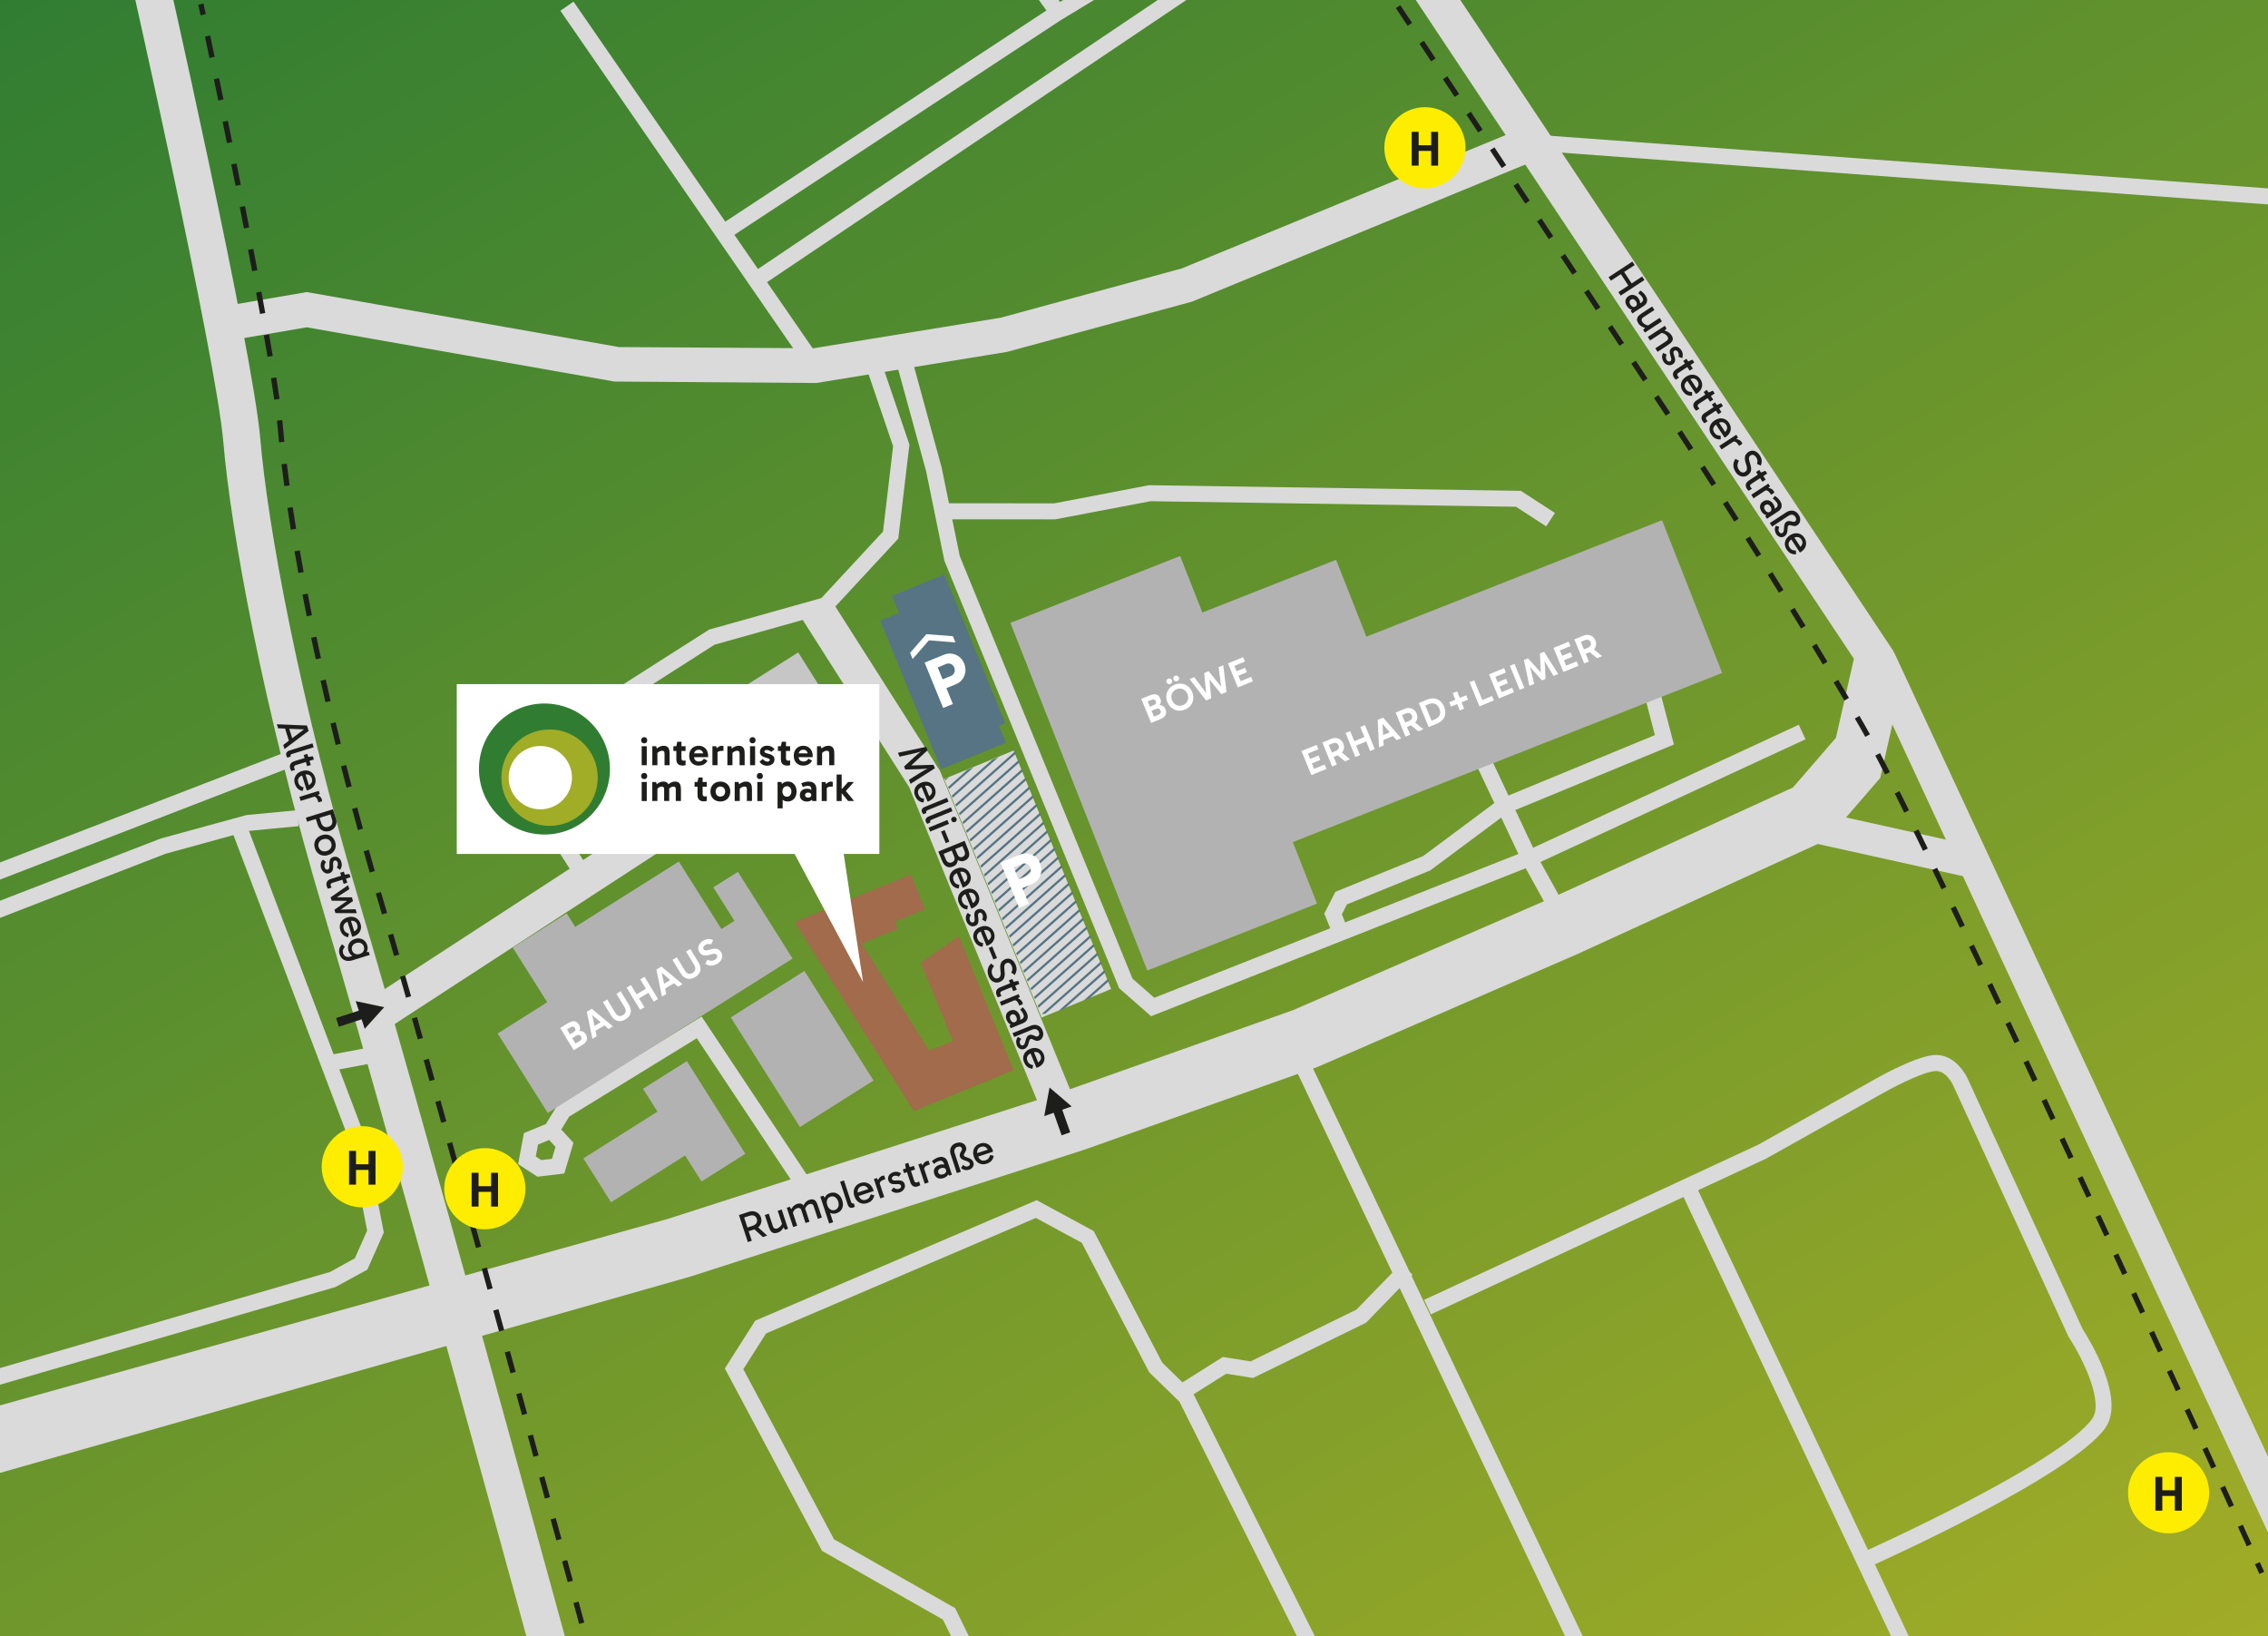 <?xml version="1.0" encoding="UTF-8"?><svg id="Ebene_1" xmlns="http://www.w3.org/2000/svg" xmlns:xlink="http://www.w3.org/1999/xlink" viewBox="0 0 714 515"><rect x="0" y="0" width="714" height="515" fill="#333333" stroke="none"/><defs><style>.cls-1,.cls-2,.cls-3{fill:none;}.cls-4{fill:url(#linear-gradient);}.cls-2{clip-path:url(#clippath-1);}.cls-5{fill:#fff;}.cls-6{fill:#ffed00;}.cls-7{fill:#a1ac27;}.cls-8{fill:#a16b4c;}.cls-9{fill:#9d9d9c;}.cls-10{fill:#b2b2b2;}.cls-11{fill:#dadada;}.cls-12{fill:#c6c6c6;}.cls-13{fill:#1d1d1b;}.cls-14{fill:#307d32;}.cls-15{fill:#567483;}.cls-3{clip-path:url(#clippath);}</style><linearGradient id="linear-gradient" x1="556.51" y1="603.05" x2="155" y2="-92.37" gradientUnits="userSpaceOnUse"><stop offset="0" stop-color="#a1ac27"/><stop offset="1" stop-color="#307d32"/></linearGradient><clipPath id="clippath"><polygon class="cls-1" points="297.48 245.2 327.72 319.12 331.02 319.12 349.4 311.6 349.4 309.6 319.38 236.24 297.48 245.2"/></clipPath><clipPath id="clippath-1"><rect class="cls-1" x="285.17" y="196.2" width="14.47" height="9.15" transform="translate(-54.24 125.62) rotate(-22.24)"/></clipPath></defs><rect class="cls-4" width="714" height="515"/><rect class="cls-11" x="214.95" y="-10.2" width="5.04" height="137.34" transform="translate(5.27 133.83) rotate(-34.6)"/><polygon class="cls-11" points="229.85 74.79 227.08 70.58 331.35 2.03 371.39 -22.23 369.41 -28.3 345.18 -66 349.42 -68.72 374.09 -30.17 377.43 -19.99 334.03 6.29 229.85 74.79"/><rect class="cls-11" x="313.04" y="-49.79" width="5.04" height="59.01" transform="translate(71.27 180.49) rotate(-35.74)"/><rect class="cls-11" x="220.34" y="25.71" width="213.25" height="5.04" transform="translate(39.93 187.34) rotate(-33.93)"/><polygon class="cls-11" points="418.35 535.04 371.29 441.18 361.78 431.92 340.56 391.17 326.11 383.35 241.17 419.7 234.01 430.96 262.56 484.49 300.68 506.16 311.33 527.84 306.81 530.05 296.84 509.77 258.8 488.15 228.19 430.73 237.76 415.68 326.37 377.76 344.31 387.48 365.87 428.87 375.41 438.16 422.85 532.78 418.35 535.04"/><path class="cls-11" d="m588.03,493.38l-2.05-4.6c.62-.28,62.35-27.89,72.68-42.23,3.6-5-2.6-18.37-7.35-25.63l-.18-.33-35.89-78.19c-.08-.19-2.28-5.79-6.31-5.26-4.52.58-14.05,5.67-17.34,7.58l-35.67,20-105.46,48.98-2.12-4.57,105.29-48.89,35.46-19.9c1.27-.74,12.84-7.38,19.19-8.2,7.85-1,11.45,7.92,11.59,8.3l35.76,77.88c1.86,2.87,13.75,21.96,7.12,31.17-11.11,15.43-72.12,42.73-74.71,43.88Z"/><rect class="cls-11" x="456.72" y="325.39" width="5.04" height="226.58" transform="translate(-143.85 239.62) rotate(-25.42)"/><polygon class="cls-11" points="373.59 440.22 370.91 435.96 384.96 427.11 393.69 428.5 427.04 412.2 441.09 397.73 444.7 401.24 430.04 416.34 394.47 433.72 386.04 432.38 373.59 440.22"/><polygon class="cls-11" points="256.98 120.55 193.42 120.09 96.56 103.02 75.08 106.7 73.23 95.93 96.59 91.93 194.86 109.24 256.13 109.61 315.03 100 372.01 84.5 480.54 39.82 484.7 49.93 375.21 94.96 317.07 110.75 256.98 120.55"/><polygon class="cls-11" points="362.38 319.86 352.33 311.05 352.1 310.5 297.31 176.51 291.55 148.3 281.16 110.4 286.02 109.07 296.44 147.13 302.15 175.04 356.54 308.05 363.39 314.05 480.84 267.67 566.28 228.12 568.4 232.69 482.82 272.3 362.38 319.86"/><polygon class="cls-11" points="419.86 294.79 416.9 287.58 420.39 280.71 448.03 269.45 472.04 251.57 520.99 231.37 517.29 217.26 522.16 215.98 526.98 234.34 474.26 256.11 450.22 273.99 424.03 284.66 422.44 287.8 424.52 292.87 419.86 294.79"/><polygon class="cls-11" points="487.22 285.81 479.05 270.99 463.59 238.25 468.15 236.1 483.53 268.7 491.62 283.37 487.22 285.81"/><polygon class="cls-11" points="486.77 165.68 477.25 159.5 362.19 157.76 332.16 163.47 297.31 163.45 297.31 158.41 331.92 158.43 361.75 152.71 362 152.72 478.78 154.49 489.52 161.46 486.77 165.68"/><polygon class="cls-11" points="184.36 281.25 161.39 245.4 164.03 235.88 223.24 198.17 258.57 188.25 277.99 167.31 281.16 140.46 271.42 111.89 276.19 110.26 286.3 139.91 282.79 169.53 261.29 192.72 224.96 202.91 168.37 239.08 166.84 244.57 188.6 278.53 184.36 281.25"/><polygon class="cls-11" points="121.33 324.22 115.37 315.06 208.56 254.42 192.3 220.68 202.14 215.93 222.59 258.33 121.33 324.22"/><polygon class="cls-11" points="328.79 352.04 286.21 247.75 252.54 194.86 261.76 188.99 295.96 242.71 296.14 243.16 338.91 347.91 328.79 352.04"/><rect class="cls-11" x="563.26" y="365.48" width="5.04" height="162.09" transform="translate(-136.56 284.66) rotate(-25.3)"/><path class="cls-11" d="m251.8,375.54l-32.44-48.75-40.17,24.66-2.49,4.06,3.83,4.2-2.89,9.66-8.45,1-6.08-3.96,1.83-9.77,6.91-2.84,3.69-6,45.34-27.83,35.13,52.8-4.19,2.79Zm-83.12-11.53l1.73,1.13,3.35-.39,1.12-3.75-2-2.19-3.5,1.44-.71,3.77Z"/><rect class="cls-11" x="597.05" y="-63.83" width="5.04" height="234.52" transform="translate(502.49 647.5) rotate(-85.81)"/><polygon class="cls-11" points="-21.55 297.25 -23.37 292.55 50.61 263.92 77.58 256.54 93.55 255.02 94.02 260.03 78.28 261.53 52.07 268.74 -21.55 297.25"/><polygon class="cls-11" points="-3.47 436.85 -4.88 432.02 103.93 400.34 111.72 396.04 115.58 387.34 110.16 359.5 72.76 260.91 77.47 259.13 115.06 358.32 120.83 387.93 115.64 399.63 105.6 405.1 -3.47 436.85"/><rect class="cls-11" x="103.35" y="330.91" width="13.36" height="5.03" transform="translate(-59.9 26.18) rotate(-10.68)"/><rect class="cls-11" x="-31.02" y="259.17" width="126.63" height="5.03" transform="translate(-92.13 29.22) rotate(-21.12)"/><rect class="cls-9" x="486.43" y="-118.04" width="10.07" height="354.17" transform="translate(49.88 282.72) rotate(-33.71)"/><polygon class="cls-11" points="-6.66 456.35 -9.8 445.09 210.27 383.64 333.97 343.85 407.02 317.97 488.4 282.65 564.44 247.87 577.98 232.22 583.63 207.34 389.14 -85.03 398.86 -91.5 596.14 205.04 588.72 237.66 571.61 257.43 493.16 293.32 411.11 328.92 337.71 354.92 213.63 394.83 -6.66 456.35"/><polygon class="cls-11" points="-8.04 465.88 -10.8 456.19 214.42 392.17 338.17 352.32 411.26 326.39 492.67 291.01 568.88 256.11 582.67 240.15 588.92 212.6 598.75 214.83 591.93 244.84 575.07 264.35 496.77 300.21 414.79 335.82 341.4 361.86 217.34 401.81 -8.04 465.88"/><rect class="cls-11" x="655.52" y="192.19" width="10.07" height="326.7" transform="translate(-88.32 311.64) rotate(-24.94)"/><rect class="cls-11" x="587.81" y="236.55" width="10.07" height="56.97" transform="translate(205.82 786.49) rotate(-77.5)"/><path class="cls-11" d="m182.91,577.78c-.76-2.77-2.38-8.66-4.65-16.96-14.54-53.12-58.8-214.78-75.81-271.8-20.03-67.15-29.83-122.7-32.14-149.86-2.34-27.44-30.8-153.02-31.09-154.29l11.39-2.59c1.18,5.2,28.93,127.65,31.34,155.89,2.27,26.61,11.93,81.21,31.7,147.51,17.05,57.15,61.33,218.9,75.88,272.06,2.27,8.29,3.88,14.18,4.64,16.94l-11.26,3.1Z"/><path class="cls-13" d="m86.34,125.81c-.3-2.11-.64-4.37-1.02-6.76l1.66-.26c.38,2.4.72,4.67,1.02,6.78l-1.66.24Zm-2.12-13.51c-.37-2.18-.75-4.43-1.16-6.74l1.65-.29c.41,2.32.79,4.58,1.16,6.76l-1.65.28Zm-2.36-13.48c-.4-2.21-.81-4.46-1.23-6.73l1.65-.31c.42,2.28.83,4.53,1.23,6.74l-1.65.3Zm-2.49-13.46c-.42-2.23-.85-4.47-1.28-6.73l1.65-.31c.43,2.25.86,4.5,1.28,6.73l-1.65.31Zm-2.58-13.45l-1.31-6.72,1.65-.32,1.31,6.72-1.65.32Zm-2.64-13.43l-1.34-6.71,1.65-.33,1.34,6.72-1.65.33Zm-2.7-13.42l-1.36-6.71,1.64-.34,1.37,6.71-1.65.33Zm-2.74-13.42l-1.38-6.71,1.64-.34,1.38,6.71-1.64.34Zm-2.78-13.41l-1.4-6.71,1.64-.34,1.4,6.71-1.64.34Z"/><path class="cls-13" d="m116.38,274.61c-.64-2.23-1.27-4.45-1.89-6.66l1.62-.45c.62,2.2,1.24,4.42,1.89,6.65l-1.61.46Zm-3.73-13.33c-.62-2.24-1.22-4.47-1.81-6.68l1.62-.43c.59,2.21,1.19,4.43,1.8,6.67l-1.62.44Zm-3.57-13.38c-.59-2.25-1.16-4.49-1.72-6.7l1.63-.41c.56,2.21,1.13,4.44,1.72,6.7l-1.62.42Zm-3.4-13.42c-.56-2.26-1.1-4.51-1.64-6.73l1.63-.39c.53,2.21,1.08,4.45,1.63,6.72l-1.63.4Zm-3.23-13.46c-.53-2.28-1.05-4.53-1.54-6.75l1.64-.37c.5,2.22,1.01,4.46,1.54,6.74l-1.63.38Zm-3.04-13.51c-.5-2.29-.98-4.55-1.45-6.77l1.64-.34c.47,2.22.95,4.47,1.44,6.76l-1.64.36Zm-2.85-13.55c-.46-2.31-.91-4.57-1.34-6.79l1.65-.32c.43,2.22.88,4.48,1.34,6.78l-1.65.33Zm-2.62-13.6c-.43-2.32-.84-4.6-1.22-6.82l1.65-.29c.39,2.22.79,4.48,1.22,6.8l-1.65.3Zm-2.37-13.65c-.38-2.35-.74-4.63-1.08-6.84l1.66-.25c.33,2.2.69,4.48,1.07,6.83l-1.66.27Zm-2.06-13.7c-.33-2.39-.63-4.69-.89-6.88l1.67-.2c.26,2.18.56,4.46.88,6.85l-1.66.23Z"/><path class="cls-13" d="m196.67,563.81l-1.79-6.59,1.62-.44,1.79,6.6-1.62.44Zm-3.59-13.18l-1.79-6.58,1.62-.44,1.79,6.58-1.62.44Zm-3.58-13.17l-1.79-6.58,1.62-.44,1.79,6.58-1.62.44Zm-3.59-13.16l-1.79-6.58,1.62-.44,1.79,6.58-1.62.44Zm-3.59-13.16l-1.79-6.58,1.62-.44,1.79,6.58-1.62.44Zm-3.59-13.16l-1.76-6.44.77-.36.81-.22-.81.22.85-.08,1.76,6.44-1.62.44Zm-3.59-13.15l-1.8-6.58,1.62-.44,1.8,6.58-1.62.44Zm-3.6-13.15l-1.8-6.57,1.62-.44,1.8,6.57-1.62.44Zm-3.6-13.15l-1.8-6.57,1.62-.44,1.8,6.57-1.62.44Zm-3.61-13.14l-1.81-6.57,1.62-.44,1.81,6.57-1.62.45Zm-3.61-13.14l-1.81-6.57,1.62-.45,1.81,6.57-1.62.45Zm-3.62-13.17l-1.81-6.57,1.62-.45,1.81,6.57-1.62.45Zm-3.62-13.14l-1.81-6.55,1.62-.45,1.81,6.55-1.62.45Zm-3.63-13.13l-1.82-6.57,1.62-.45,1.82,6.57-1.62.45Zm-3.64-13.14l-1.82-6.57,1.62-.45,1.82,6.57-1.62.45Zm-3.65-13.14l-1.83-6.57,1.62-.45,1.83,6.57-1.62.45Zm-3.66-13.13l-1.84-6.57,1.62-.45,1.84,6.57-1.62.45Zm-3.68-13.13l-1.84-6.56,1.62-.46,1.84,6.57-1.62.45Zm-3.69-13.12l-1.86-6.56,1.61-.46,1.86,6.56-1.62.46Zm-3.72-13.12l-1.87-6.56,1.61-.46,1.87,6.56-1.61.46Zm-3.75-13.12l-1.9-6.55,1.61-.47,1.9,6.55-1.61.47Z"/><path class="cls-13" d="m199.27,573.33l-.9-3.28,1.62-.44.9,3.28-1.62.44Zm-79.02-285.5l-1.94-6.59,1.61-.47,1.94,6.58-1.61.47Zm-32.4-148.6c-.12-1.19-.22-2.34-.32-3.46-.09-1.03-.2-2.16-.34-3.38l1.67-.19c.14,1.24.26,2.39.34,3.43.09,1.1.2,2.25.31,3.43l-1.67.16ZM63.13,4.81l-.71-3.34,1.64-.35.71,3.35-1.64.35Z"/><path class="cls-13" d="m517.26,120.06l-3.71-5.61,1.4-.93,3.71,5.61-1.4.93Zm-7.42-11.21l-3.71-5.6,1.4-.93,3.71,5.6-1.4.93Zm-7.42-11.2l-3.71-5.6,1.4-.93,3.7,5.6-1.4.93Zm-7.42-11.19l-3.7-5.6,1.4-.93,3.71,5.6-1.4.93Zm-7.41-11.19l-3.71-5.59,1.4-.93,3.71,5.59-1.4.93Zm-7.41-11.19l-3.71-5.59,1.4-.93,3.7,5.59-1.4.93Zm-7.41-11.19l-3.71-5.59,1.4-.93,3.7,5.59-1.4.93Zm-7.41-11.19l-3.71-5.59,1.4-.93,3.7,5.59-1.4.93Zm-7.41-11.19l-3.7-5.59,1.4-.93,3.7,5.59-1.4.93Zm-7.41-11.2l-3.63-5.48.63-.58.7-.46-.7.46.77-.35,3.63,5.48-1.4.93Zm-7.4-11.17l-3.7-5.59,1.4-.93,3.7,5.59-1.4.92Zm-7.4-11.19l-3.71-5.59,1.4-.93,3.7,5.59-1.4.93Zm-7.41-11.19l-3.71-5.59,1.4-.93,3.7,5.59-1.4.93Zm-7.41-11.19l-3.71-5.59,1.4-.93,3.7,5.59-1.4.93Zm-7.41-11.19l-3.7-5.6,1.4-.93,3.71,5.6-1.4.92Zm-7.41-11.19l-3.7-5.6,1.4-.93,3.7,5.6-1.4.92Zm-7.41-11.2l-3.71-5.6,1.4-.93,3.71,5.6-1.4.93Zm-7.42-11.21l-3.72-5.61,1.4-.93,3.71,5.61-1.4.93Z"/><path class="cls-13" d="m580.63,220.51c-1.11-1.88-2.23-3.78-3.37-5.69l1.44-.86c1.14,1.91,2.26,3.81,3.38,5.7l-1.45.85Zm-6.77-11.37c-1.13-1.88-2.28-3.77-3.42-5.66l1.43-.87c1.15,1.89,2.29,3.78,3.43,5.67l-1.44.86Zm-6.87-11.31l-3.46-5.64,1.43-.88,3.46,5.64-1.43.88Zm-6.95-11.26c-1.17-1.89-2.33-3.76-3.5-5.61l1.42-.89c1.16,1.86,2.33,3.73,3.5,5.62l-1.43.88Zm-7.01-11.22l-3.53-5.6,1.42-.9,3.53,5.6-1.42.89Zm-7.07-11.19l-3.56-5.58,1.41-.9,3.56,5.58-1.41.9Zm-7.12-11.15l-3.59-5.56,1.41-.91,3.59,5.56-1.41.91Zm-7.19-11.11l-3.62-5.54,1.41-.92,3.62,5.55-1.41.92Z"/><path class="cls-13" d="m707.32,486.71l-2.79-6.12,1.52-.7,2.79,6.12-1.53.69Zm-5.58-12.23l-2.79-6.11,1.52-.7,2.79,6.11-1.52.7Zm-5.58-12.21l-2.79-6.1,1.52-.7,2.79,6.1-1.52.7Zm-5.59-12.2l-2.8-6.1,1.52-.7,2.8,6.1-1.52.7Zm-5.59-12.2l-2.8-6.09,1.52-.7,2.8,6.1-1.52.7Zm-5.6-12.19l-2.81-6.09,1.52-.7,2.81,6.09-1.52.7Zm-5.61-12.18l-2.81-6.09,1.52-.7,2.81,6.09-1.52.7Zm-5.62-12.18l-2.81-6.09,1.52-.7,2.81,6.09-1.52.7Zm-5.62-12.17l-2.82-6.09,1.52-.7,2.82,6.08-1.52.71Zm-5.64-12.17l-2.82-6.08,1.52-.71,2.82,6.08-1.52.71Zm-5.65-12.16l-2.84-6.1,1.52-.71,2.84,6.1-1.52.71Zm-5.68-12.19l-2.83-6.07,1.52-.71,2.83,6.07-1.52.71Zm-5.66-12.13l-2.85-6.07,1.52-.71,2.85,6.07-1.52.71Zm-5.69-12.14l-2.85-6.07,1.52-.72,2.85,6.07-1.52.71Zm-5.71-12.13l-2.86-6.06,1.52-.72,2.86,6.06-1.52.72Zm-5.73-12.12l-2.88-6.06,1.52-.72,2.88,6.06-1.52.72Zm-5.76-12.12c-.97-2.05-1.94-4.06-2.89-6.05l1.52-.73c.95,1.99,1.92,4.01,2.89,6.05l-1.52.72Zm-5.79-12.09l-2.91-6.04,1.51-.73,2.91,6.05-1.51.73Zm-5.84-12.08c-1-2.06-1.98-4.07-2.94-6.03l1.51-.74c.96,1.95,1.94,3.97,2.95,6.03l-1.51.73Zm-5.9-12.04c-1.03-2.08-2.03-4.09-2.99-6.01l1.5-.75c.96,1.92,1.96,3.93,2.99,6.01l-1.5.75Zm-6.02-12c-1.09-2.14-2.12-4.13-3.08-5.96l1.49-.78c.96,1.84,1.99,3.84,3.09,5.98l-1.5.76Z"/><path class="cls-13" d="m711.28,495.41l-1.39-3.05,1.53-.69,1.39,3.05-1.53.69Zm-124.06-263.48c-.59-1.07-1.13-2.04-1.63-2.91l-1.66-2.86,1.45-.84,1.62,2.8c.54.94,1.09,1.92,1.68,3l-1.47.81Zm-62.82-101.09l-3.68-5.55,1.4-.93,3.68,5.55-1.4.93Zm-140.54-212.22l-1.85-2.79,1.4-.93,1.85,2.79-1.4.93Z"/><polygon class="cls-10" points="249.52 301.7 232.3 274.42 224.56 279.3 231.21 289.84 227.11 292.42 213.7 271.17 181.08 291.75 178.41 287.51 161.41 298.24 172.27 315.46 156.67 325.3 161.89 333.57 172.45 350.32 188.06 340.47 193.14 337.26 249.52 301.7"/><rect class="cls-10" x="238.83" y="309.77" width="27.4" height="40.79" transform="translate(-137.22 185.69) rotate(-32.25)"/><rect class="cls-12" x="228.54" y="211.93" width="37.44" height="44.27" transform="translate(-86.75 168.05) rotate(-32.25)"/><polygon class="cls-8" points="319.11 336.85 313.14 322.26 301.84 294.64 289.89 303.07 299.95 327.65 292.53 330.69 271.29 297.02 282.6 292.39 281.68 290.14 291.21 286.24 286.73 275.29 277.2 279.18 263.56 284.76 260.92 285.84 255.35 288.12 250.14 290.25 287.68 349.71 287.72 349.68 287.73 349.69 305.92 342.24 319.11 336.85"/><rect class="cls-10" x="210.39" y="335.68" width="16.31" height="34.5" transform="translate(-154.62 171.07) rotate(-32.25)"/><rect class="cls-10" x="185.35" y="354.15" width="34.5" height="16.31" transform="translate(-162.08 164) rotate(-32.25)"/><rect class="cls-10" x="391.46" y="188.74" width="146.32" height="51.68" transform="translate(-46.31 185.22) rotate(-21.5)"/><rect class="cls-10" x="337.64" y="181.45" width="57.43" height="117.59" transform="translate(-62.56 150.98) rotate(-21.5)"/><rect class="cls-11" x="311.67" y="237.7" width="23.67" height="81.11" transform="translate(-81.27 143.21) rotate(-22.25)"/><g class="cls-3"><path class="cls-15" d="m327.07,332.12l-.47-.53,27.71-24.59.47.53-27.71,24.59Zm-1.13-2.75l-.47-.53,27.71-24.6.47.53-27.71,24.6Zm-1.13-2.75l-.47-.53,27.71-24.6.47.53-27.71,24.6Zm-1.13-2.75l-.47-.53,27.71-24.59.47.53-27.71,24.59Zm-1.13-2.75l-.47-.53,27.71-24.6.47.53-27.71,24.6Zm-1.13-2.75l-.47-.53,27.71-24.6.47.53-27.71,24.6Zm-1.13-2.76l-.47-.53,27.71-24.59.47.53-27.71,24.59Zm-1.13-2.75l-.47-.53,27.71-24.59.47.53-27.71,24.59Zm-1.13-2.75l-.47-.53,27.71-24.6.47.53-27.71,24.6Zm-1.13-2.75l-.47-.53,27.71-24.59.47.53-27.71,24.59Zm-1.13-2.75l-.47-.53,27.71-24.59.47.53-27.71,24.59Zm-1.13-2.75l-.47-.53,27.71-24.59.47.53-27.71,24.59Zm-1.13-2.75l-.47-.53,27.71-24.6.47.53-27.71,24.6Zm-1.13-2.75l-.47-.53,27.71-24.6.47.53-27.71,24.6Zm-1.13-2.75l-.47-.53,27.71-24.59.47.53-27.71,24.59Zm-1.13-2.75l-.47-.53,27.71-24.59.47.53-27.71,24.59Zm-1.13-2.75l-.47-.53,27.71-24.6.47.53-27.71,24.59Zm-1.13-2.75l-.47-.53,27.71-24.6.47.53-27.71,24.59Zm-1.13-2.75l-.47-.53,27.71-24.6.47.53-27.71,24.59Zm-1.13-2.75l-.47-.53,27.71-24.6.47.53-27.71,24.59Zm-1.13-2.75l-.47-.53,27.71-24.6.47.53-27.71,24.6Zm-1.13-2.75l-.47-.53,27.71-24.6.47.53-27.71,24.59Zm-1.13-2.75l-.47-.53,27.71-24.6.47.53-27.71,24.6Zm-1.13-2.75l-.47-.53,27.71-24.6.47.53-27.71,24.6Zm-1.13-2.76l-.47-.53,27.71-24.6.47.53-27.71,24.6Zm-1.13-2.75l-.47-.53,27.71-24.6.47.53-27.71,24.6Zm-1.13-2.75l-.47-.53,27.71-24.6.47.53-27.71,24.6Zm-1.12-2.76l-.47-.53,27.71-24.59.47.53-27.71,24.59Zm-1.13-2.75l-.47-.53,27.71-24.59.47.53-27.71,24.59Zm-1.13-2.75l-.47-.53,27.71-24.6.47.53-27.71,24.6Zm-1.12-2.75l-.47-.53,27.71-24.6.47.53-27.71,24.6Z"/></g><path class="cls-5" d="m320.83,285.75l-5.84-14.26,6.05-2.48c.86-.35,1.71-.46,2.55-.34.84.12,1.6.45,2.29.97.68.52,1.2,1.22,1.55,2.09.36.88.49,1.77.38,2.64s-.42,1.66-.93,2.35c-.51.7-1.19,1.22-2.05,1.57l-2.99,1.23,2.04,4.99-3.06,1.25Zm-.16-9l2.71-1.11c.31-.13.56-.33.76-.6.19-.27.31-.58.36-.93.05-.35,0-.71-.16-1.08-.15-.37-.36-.65-.63-.86-.27-.2-.58-.33-.9-.39-.33-.06-.64-.02-.96.11l-2.71,1.11,1.53,3.75Z"/><rect class="cls-15" x="285.88" y="189.29" width="22.07" height="50.53" transform="translate(-59.14 128.42) rotate(-22.25)"/><rect class="cls-15" x="289.73" y="182.27" width="17.82" height="50.53" transform="translate(-56.35 128.55) rotate(-22.25)"/><path class="cls-5" d="m296.91,222.82l-5.83-14.26,6.05-2.47c.85-.35,1.7-.47,2.55-.34.84.12,1.6.45,2.29.97.68.52,1.2,1.22,1.56,2.09.36.88.49,1.76.38,2.64-.11.88-.42,1.66-.93,2.35-.51.69-1.19,1.22-2.04,1.57l-3,1.23,2.04,4.99-3.06,1.25Zm-.16-9l2.71-1.11c.31-.13.56-.33.75-.6.19-.27.31-.58.36-.93.05-.35,0-.71-.16-1.08-.15-.37-.36-.65-.64-.86s-.58-.34-.9-.39c-.32-.06-.64-.02-.95.11l-2.71,1.11,1.53,3.75Z"/><g class="cls-2"><polygon class="cls-5" points="281.86 213.69 280.44 212.46 291.64 199.6 309.22 200.97 309.07 202.85 292.43 201.55 281.86 213.69"/></g><path class="cls-13" d="m87.15,227.97l9.48.39.53,1.7-7.59,5.69-.4-1.28,6.81-5.11.07.23-8.5-.36-.4-1.28Zm3.67.62l1.43,4.6-1.18.37-1.43-4.6,1.18-.37Z"/><path class="cls-13" d="m90.12,237.76c-.07-.22-.08-.43-.02-.63s.16-.38.34-.54.4-.28.69-.37l7.24-2.25.38,1.23-6.81,2.11c-.26.08-.41.2-.47.36-.05.16-.05.32,0,.49l-1,.31c-.08-.1-.14-.21-.2-.32-.06-.12-.11-.25-.16-.39Z"/><path class="cls-13" d="m91.36,241.91c-.17-.53-.14-1.01.08-1.42.22-.41.65-.72,1.31-.92l4.22-1.31.08-.02,1.45-.19.31,1.01-5.7,1.77c-.23.07-.39.19-.47.34-.08.16-.09.33-.03.51.04.14.09.27.14.37.05.1.1.19.15.27l-1.16.36c-.07-.1-.13-.21-.2-.33-.07-.12-.13-.27-.18-.45Zm4.24-4.26l1.15-.36,1.09,3.5-1.15.36-1.09-3.5Z"/><path class="cls-13" d="m92.83,246.68c-.18-.59-.22-1.15-.09-1.69.12-.53.38-1,.78-1.4.4-.4.92-.7,1.55-.89.64-.2,1.24-.25,1.79-.14.55.1,1.03.34,1.44.71.41.37.7.85.89,1.44.19.6.21,1.17.09,1.7-.13.53-.39,1-.79,1.4s-.92.7-1.56.9c-.06.02-.12.03-.18.05-.06.02-.12.03-.18.04l-1.49-4.79,1.08-.33,1.2,3.88-.83-.13c.63-.2,1.11-.5,1.44-.92.32-.41.39-.91.21-1.49-.16-.52-.45-.88-.88-1.09-.43-.21-.91-.23-1.44-.06l-.65.2c-.56.17-.96.46-1.19.87-.24.4-.27.87-.1,1.41.15.49.37.84.67,1.04.29.2.62.36.99.46l-.3,1.12c-.62-.12-1.13-.36-1.52-.73-.4-.37-.71-.89-.92-1.56Z"/><path class="cls-13" d="m100.66,249.89l-1.56.81-4.46,1.38-.39-1.25,6.11-1.9.29.95Zm-2.13.78l.04-.34.92-.28.17.07c.18.04.38.12.6.24.23.13.44.29.63.5s.34.43.41.68c.04.13.07.25.08.37.02.12.02.21,0,.29l-1.13.35-.12-.39c-.18-.57-.39-.95-.64-1.16-.25-.2-.57-.31-.97-.32Z"/><path class="cls-13" d="m100.54,257.18l.55,1.77c.17.55.46.95.86,1.19.4.24.87.28,1.41.11.57-.18.94-.47,1.13-.89.19-.42.19-.9.02-1.46l-.55-1.78.36.14-7.64,2.37-.39-1.26,8.53-2.65.94,3.02c.18.59.21,1.13.09,1.65-.12.51-.37.96-.73,1.34-.36.38-.81.65-1.35.82-.53.17-1.06.19-1.57.09-.51-.1-.97-.34-1.36-.7-.39-.36-.68-.83-.86-1.41l-.62-1.98,1.18-.37Z"/><path class="cls-13" d="m99.13,266.98c-.19-.62-.23-1.2-.11-1.76.11-.55.37-1.03.77-1.44.4-.41.91-.71,1.55-.91.64-.2,1.24-.24,1.8-.13.56.11,1.04.36,1.46.75.41.39.72.89.91,1.51.2.63.23,1.22.11,1.77-.12.55-.38,1.03-.78,1.44-.39.41-.91.72-1.56.92-.63.2-1.23.24-1.79.12-.56-.11-1.04-.37-1.45-.75-.41-.38-.71-.89-.9-1.52Zm1.2-.37c.17.56.5.95.96,1.18s1,.25,1.58.07c.59-.18,1.02-.5,1.28-.96.26-.45.31-.96.13-1.52-.17-.55-.49-.94-.96-1.16-.47-.23-1-.25-1.59-.06-.59.18-1.02.5-1.28.95-.26.45-.3.95-.13,1.5Z"/><path class="cls-13" d="m101.08,273.25c-.13-.43-.16-.88-.09-1.35.07-.48.31-.92.71-1.34l.92.76c-.24.33-.39.62-.46.87-.07.25-.06.55.05.88.08.27.22.45.4.56.18.1.38.12.58.06.13-.04.24-.11.32-.22.08-.1.13-.25.17-.46.03-.2.04-.48.02-.83-.03-.65.04-1.18.19-1.58.16-.41.52-.7,1.08-.87.33-.1.67-.11.99-.03.33.08.63.26.89.52.26.26.47.61.6,1.05.16.52.19.99.09,1.43-.1.43-.26.8-.49,1.1l-1.01-.75c.11-.16.21-.38.29-.65.08-.27.06-.58-.05-.92-.06-.21-.18-.38-.35-.52-.17-.14-.36-.18-.57-.11-.21.07-.35.2-.43.4-.08.21-.1.54-.06,1,.05.79-.01,1.39-.2,1.78-.19.39-.51.67-.97.81-.4.13-.78.13-1.13.01-.35-.11-.66-.31-.91-.6-.26-.28-.45-.61-.56-1Z"/><path class="cls-13" d="m102.86,278.96c-.17-.53-.14-1.01.08-1.42.22-.41.65-.72,1.31-.92l4.22-1.31.08-.02,1.45-.19.32,1.01-5.7,1.77c-.23.07-.39.19-.47.34-.08.16-.09.33-.04.51.04.14.09.27.14.37.05.1.1.19.15.27l-1.16.36c-.07-.1-.13-.21-.2-.33-.07-.12-.13-.27-.18-.45Zm4.24-4.26l1.15-.36,1.09,3.5-1.15.36-1.09-3.5Z"/><path class="cls-13" d="m104.07,282.45l5.51-3.83.39,1.25-4.1,2.66-.03-.11,4.94.03.35,1.14-4.05,2.83-.04-.11,4.89-.13.39,1.25-6.71-.03-.33-1.06,4.3-3,.07.21-5.24-.04-.33-1.06Z"/><path class="cls-13" d="m107.13,292.73c-.18-.59-.22-1.15-.09-1.69.12-.53.38-1,.78-1.39.4-.4.92-.7,1.55-.89.64-.2,1.24-.25,1.79-.14.55.1,1.03.34,1.44.71.41.37.7.85.89,1.44.19.6.21,1.17.09,1.7-.13.54-.39,1-.79,1.4-.4.4-.92.7-1.56.89-.06.02-.12.04-.18.05-.07.02-.12.03-.18.03l-1.49-4.79,1.08-.33,1.2,3.88-.84-.13c.63-.2,1.11-.5,1.44-.91.32-.41.39-.91.21-1.49-.16-.52-.45-.88-.88-1.09-.43-.21-.91-.23-1.44-.06l-.65.2c-.56.17-.96.46-1.19.86-.24.4-.27.87-.1,1.41.15.49.37.84.67,1.04.29.2.62.36.99.46l-.3,1.12c-.62-.12-1.12-.36-1.52-.73-.4-.37-.71-.89-.92-1.56Z"/><path class="cls-13" d="m106.91,300.34c-.11-.35-.16-.7-.17-1.04,0-.34.07-.68.2-1,.14-.32.36-.64.65-.95l.13-.14.85.82c-.29.33-.49.64-.59.95-.1.3-.09.64.02,1.02.16.51.44.86.85,1.06.41.2.94.19,1.61-.01l1.3-.4.04.12,3.02-.94-.04-.13,1.32-.08.3.95-5.35,1.66c-.72.22-1.36.28-1.92.18-.56-.1-1.03-.34-1.4-.69-.37-.36-.65-.82-.82-1.38Zm2.81-1.04c-.18-.57-.21-1.1-.1-1.61.11-.51.34-.94.71-1.32.37-.37.84-.65,1.42-.83.59-.18,1.15-.22,1.66-.12.51.1.96.33,1.34.68.38.35.66.81.84,1.38.17.54.19,1.06.07,1.54-.12.48-.37.9-.73,1.26-.37.36-.85.63-1.44.82-.58.18-1.13.23-1.64.14-.51-.09-.95-.3-1.31-.63s-.64-.77-.81-1.31Zm1.13-.18c.16.52.46.88.89,1.09.44.21.93.23,1.49.05.56-.17.96-.47,1.2-.89.24-.42.28-.89.12-1.4-.16-.52-.46-.89-.9-1.1-.44-.21-.94-.23-1.5-.06-.55.17-.95.47-1.19.89-.24.42-.28.89-.12,1.41Z"/><path class="cls-13" d="m235.43,390.93l-2.8-8.48,3.12-1.03c.58-.19,1.13-.24,1.65-.13s.97.32,1.34.65c.38.34.65.76.82,1.28.17.51.2,1.02.1,1.52-.1.49-.34.93-.69,1.32-.36.39-.83.67-1.41.86l-2.09.69-.39-1.17,1.88-.62c.55-.18.94-.46,1.18-.85.24-.39.28-.83.12-1.31-.17-.52-.47-.86-.89-1.02-.42-.16-.9-.14-1.45.04l-1.89.62.14-.36,2.51,7.6-1.25.41Zm4.73-1.56l-3.14-2.87,1.37-.45,3.14,2.87-1.37.45Z"/><path class="cls-13" d="m244.79,387.98c-.45.15-.84.2-1.15.14-.31-.06-.58-.19-.78-.39-.21-.21-.38-.46-.52-.75-.14-.29-.26-.6-.37-.93l-1.2-3.63,1.25-.41,1.28,3.89c.14.43.34.69.58.78.24.09.5.08.76,0,.27-.09.53-.23.76-.43.24-.19.43-.42.59-.68.16-.26.26-.52.29-.77l.23.7-.2.07-1.47-4.47,1.25-.41,2,6.08-.94.31-.62-.98.3-.14c-.13.33-.3.63-.5.91-.21.27-.44.51-.7.7-.26.19-.54.34-.85.44Z"/><path class="cls-13" d="m249.7,386.23l-2.01-6.08.95-.31.61.99-.3.14c.14-.34.3-.64.49-.91.19-.26.41-.49.66-.68.25-.19.53-.33.84-.44.43-.14.8-.18,1.1-.12.3.06.54.2.74.4s.36.46.5.75c.13.3.26.61.36.93l1.2,3.63-1.25.41-1.28-3.89c-.14-.43-.33-.69-.58-.78-.24-.09-.5-.08-.76,0-.38.13-.71.36-.98.71-.27.35-.43.72-.48,1.1l-.23-.7.2-.06,1.48,4.47-1.25.41Zm7.77-2.57l-1.28-3.89c-.14-.43-.34-.69-.58-.78s-.5-.08-.76,0c-.38.13-.71.37-.98.72-.27.35-.43.72-.48,1.1l-.54-1.15c.13-.34.3-.64.49-.91.19-.26.41-.49.66-.68.25-.19.53-.34.84-.44.43-.14.8-.18,1.09-.12.3.06.55.2.74.4.2.21.36.46.5.76s.26.61.36.93l1.2,3.62-1.25.41Z"/><path class="cls-13" d="m261.04,385.11l-2.79-8.45.95-.31.7,1.12-.13.04,1.14,3.46.13-.04,1.24,3.76-1.25.41Zm2.34-3.26c-.55.18-1.07.21-1.56.08-.49-.13-.93-.39-1.32-.79-.38-.4-.68-.92-.89-1.54-.21-.64-.28-1.23-.21-1.78.07-.55.27-1.02.59-1.42.32-.4.75-.69,1.3-.87.56-.18,1.1-.21,1.61-.09.51.13.95.39,1.34.79.39.39.69.91.9,1.55.21.63.27,1.22.2,1.77-.08.55-.28,1.02-.62,1.42s-.78.69-1.35.88Zm-.54-1.01c.52-.17.87-.5,1.06-.98.19-.49.18-1.04-.02-1.67-.21-.63-.53-1.09-.98-1.37s-.92-.34-1.44-.17c-.51.17-.85.5-1.05.98-.19.48-.18,1.05.03,1.68.21.63.53,1.09.98,1.36.44.28.92.33,1.42.16Z"/><path class="cls-13" d="m268.41,380.13c-.22.07-.42.08-.63.03-.2-.05-.38-.16-.54-.33-.16-.17-.29-.4-.38-.69l-2.38-7.2,1.22-.4,2.23,6.77c.08.26.21.41.37.46.16.05.32.05.49,0l.33,1c-.09.08-.2.15-.32.21-.12.06-.25.12-.39.16Z"/><path class="cls-13" d="m273,378.68c-.59.19-1.15.24-1.69.12-.53-.11-1-.37-1.41-.76-.4-.39-.71-.91-.92-1.54-.21-.64-.27-1.24-.18-1.79.09-.56.32-1.04.68-1.45.36-.42.84-.72,1.43-.91.6-.2,1.17-.24,1.7-.12.54.12,1.01.37,1.41.76.4.39.71.91.92,1.54.02.06.04.12.05.18s.03.12.04.18l-4.76,1.57-.35-1.07,3.86-1.27-.11.84c-.21-.63-.52-1.1-.94-1.42-.42-.31-.92-.37-1.5-.18-.52.17-.87.47-1.07.9-.2.43-.21.91-.04,1.44l.21.65c.18.56.48.95.89,1.18.41.23.88.26,1.41.08.49-.16.83-.39,1.03-.69.2-.29.35-.63.45-1l1.13.28c-.11.62-.34,1.13-.7,1.54-.36.41-.87.72-1.54.94Z"/><path class="cls-13" d="m276.06,370.8l.84,1.54,1.47,4.44-1.25.41-2.01-6.08.95-.31Zm.82,2.12l-.34-.04-.3-.91.07-.17c.03-.18.11-.38.24-.61.12-.23.28-.45.48-.65.2-.2.43-.34.68-.42.12-.04.24-.07.36-.09.12-.02.21-.02.28,0l.37,1.12-.38.13c-.57.18-.95.41-1.15.66-.2.26-.3.58-.3.97Z"/><path class="cls-13" d="m283.25,375.3c-.42.14-.87.18-1.35.12-.48-.06-.93-.29-1.35-.69l.74-.94c.33.23.63.38.88.45.25.07.55.05.88-.06.26-.09.45-.22.55-.41.1-.18.12-.38.05-.58-.04-.13-.12-.24-.22-.31-.1-.08-.26-.13-.46-.16-.2-.03-.48-.03-.83,0-.65.04-1.18-.01-1.59-.16-.41-.15-.71-.51-.89-1.06-.11-.33-.13-.66-.05-.99.08-.33.25-.63.51-.9s.61-.48,1.04-.62c.52-.17.99-.21,1.43-.12.43.09.8.25,1.11.47l-.73,1.02c-.17-.11-.39-.2-.66-.27-.27-.07-.58-.05-.92.06-.21.07-.38.19-.51.36-.14.18-.17.37-.1.57s.21.35.41.42c.21.08.54.09,1,.05.79-.06,1.38,0,1.78.17.4.18.67.49.82.95.13.4.14.78.03,1.13-.11.35-.3.66-.58.92-.28.26-.61.45-.99.58Z"/><path class="cls-13" d="m284.6,369.25l-.38-1.15,3.48-1.15.38,1.15-3.48,1.15Zm4.33,4.17c-.53.17-1,.16-1.42-.05-.41-.21-.73-.64-.94-1.3l-1.39-4.2-.02-.08-.22-1.45,1.01-.33,1.87,5.67c.08.23.2.39.36.46.16.08.33.08.51.03.14-.05.26-.1.37-.15.1-.05.19-.1.27-.16l.38,1.16c-.1.07-.21.14-.33.21-.12.07-.27.13-.44.19Z"/><path class="cls-13" d="m290.06,366.18l.84,1.54,1.46,4.44-1.25.41-2-6.08.94-.31Zm.82,2.12l-.34-.04-.3-.91.07-.18c.03-.18.11-.38.23-.61.12-.23.29-.45.49-.65.2-.2.43-.34.68-.42.13-.04.25-.07.36-.09.12-.02.21-.02.29,0l.37,1.12-.39.13c-.57.19-.95.41-1.15.66-.2.26-.3.58-.3.98Z"/><path class="cls-13" d="m297.06,370.8c-.47.16-.91.21-1.3.16-.4-.06-.73-.21-1.02-.46-.28-.26-.49-.6-.64-1.03-.13-.4-.16-.78-.08-1.15.08-.37.26-.71.54-1,.28-.29.65-.52,1.12-.67.58-.19,1.09-.21,1.53-.07.44.15.8.42,1.1.84l-.7.23-.51-1.56c-.08-.26-.25-.47-.5-.63-.25-.16-.59-.16-1.03-.02-.23.08-.48.19-.74.33-.26.15-.52.33-.77.57l-.69-.84c.29-.28.6-.52.94-.72.34-.21.68-.36,1.03-.48.52-.17.99-.22,1.39-.14s.74.25,1.01.52c.27.26.47.6.6.99l1.34,4.07-.9.3-.68-1.01.6-.4c.01.54-.13.99-.43,1.36-.3.37-.71.64-1.22.81Zm-.14-1.18c.37-.12.63-.3.8-.55.17-.24.2-.52.1-.83-.1-.31-.29-.52-.58-.61-.28-.09-.6-.08-.97.04-.37.12-.63.3-.8.54-.17.24-.2.52-.1.83.1.31.29.51.58.6.28.1.6.09.97-.03Z"/><path class="cls-13" d="m305.08,368.17c-.4.13-.82.17-1.27.1s-.88-.28-1.28-.64l.67-.99c.26.25.52.42.75.49.24.07.5.06.78-.03.23-.08.4-.2.5-.37.1-.17.12-.35.05-.55-.05-.16-.18-.32-.39-.46-.2-.14-.58-.29-1.12-.45-.41-.13-.75-.29-1.02-.47-.27-.18-.45-.42-.54-.7-.1-.32-.12-.61-.04-.86.08-.25.2-.5.35-.76.1-.18.19-.36.27-.53.07-.17.08-.35.02-.53-.08-.24-.24-.4-.48-.49s-.55-.08-.91.04c-.41.13-.69.38-.86.73-.16.35-.16.78,0,1.29l1.92,5.83-1.25.41-1.92-5.83c-.18-.54-.23-1.05-.16-1.54.07-.48.26-.91.58-1.27.31-.37.74-.64,1.3-.82.49-.16.95-.21,1.37-.14.42.07.78.22,1.08.46.29.24.5.54.62.89.13.4.14.74.03,1.03-.11.29-.24.55-.39.79-.1.16-.18.32-.25.47-.06.15-.07.3-.02.45.04.13.14.24.29.32.15.08.39.18.75.29.53.16.95.35,1.27.6.31.24.53.55.65.91.17.5.12.97-.13,1.41-.26.43-.66.74-1.22.93Z"/><path class="cls-13" d="m310.61,366.28c-.59.19-1.15.24-1.69.12-.53-.11-1-.37-1.41-.76-.4-.39-.71-.91-.92-1.54-.21-.64-.27-1.24-.18-1.79.09-.56.32-1.04.68-1.45.36-.42.84-.72,1.43-.91.6-.2,1.17-.24,1.7-.12.54.12,1.01.37,1.41.76.4.39.71.91.92,1.54.02.06.04.12.05.18s.03.12.04.18l-4.76,1.57-.35-1.07,3.86-1.27-.11.84c-.21-.63-.52-1.1-.94-1.42-.42-.31-.92-.37-1.5-.18-.52.17-.87.47-1.07.9-.2.43-.21.91-.04,1.44l.21.65c.18.56.48.95.89,1.18.41.23.88.26,1.41.08.49-.16.83-.39,1.03-.69.2-.29.34-.63.44-1l1.13.28c-.11.62-.34,1.13-.7,1.54-.36.41-.87.72-1.54.94Z"/><path class="cls-13" d="m506.42,87.24l7.47-4.9.72,1.1-7.47,4.9-.72-1.1Zm3.08,4.7l7.47-4.9.72,1.1-7.47,4.9-.72-1.1Zm.53-6.03l1.03-.68,2.82,4.3-1.03.68-2.82-4.3Z"/><path class="cls-13" d="m512.2,96.38c-.27-.42-.43-.82-.49-1.22-.05-.4.01-.76.18-1.1.17-.34.45-.63.83-.88.35-.23.72-.36,1.1-.37s.75.07,1.1.26c.36.19.67.5.94.9.33.51.49,1,.47,1.46-.03.47-.2.89-.52,1.28l-.4-.62,1.37-.9c.23-.15.39-.36.47-.64s0-.61-.25-1c-.13-.21-.31-.42-.51-.63-.21-.21-.46-.41-.75-.6l.63-.88c.34.2.66.44.94.72.28.27.53.56.73.87.3.46.47.9.5,1.31.03.41-.05.78-.24,1.11-.18.33-.45.61-.81.84l-3.59,2.35-.52-.79.8-.92.55.47c-.52.15-.99.13-1.43-.06-.44-.2-.8-.52-1.1-.97Zm1.1-.44c.21.32.46.53.74.63.28.1.55.06.82-.12.28-.18.43-.42.44-.71.02-.29-.08-.6-.29-.92-.21-.32-.45-.53-.73-.63-.27-.1-.55-.06-.83.12-.27.18-.42.42-.44.71-.02.3.07.6.28.93Z"/><path class="cls-13" d="m515.79,101.77c-.26-.4-.41-.76-.43-1.08s.03-.6.18-.85c.14-.25.34-.48.59-.69.25-.21.51-.41.8-.59l3.19-2.09.72,1.1-3.42,2.24c-.38.25-.58.51-.6.76-.02.26.05.5.2.74.16.24.36.45.61.63.25.17.52.31.82.39.29.08.56.11.81.08l-.61.4-.11-.17,3.94-2.58.72,1.1-5.35,3.51-.55-.83.79-.85.21.25c-.35-.04-.69-.12-1.01-.25-.32-.13-.6-.29-.85-.49-.25-.2-.47-.44-.65-.71Z"/><path class="cls-13" d="m526.23,105.53c.25.38.38.72.4,1.03.01.3-.05.58-.2.82-.15.24-.35.47-.6.68-.25.21-.52.4-.81.59l-3.19,2.09-.72-1.1,3.42-2.24c.38-.25.58-.5.6-.76.02-.26-.05-.51-.2-.74-.15-.23-.36-.44-.61-.62-.25-.18-.52-.31-.81-.39-.29-.09-.56-.12-.83-.09l.61-.4.12.18-3.94,2.58-.72-1.1,5.35-3.51.55.84-.79.85-.21-.25c.37.05.71.14,1.03.28s.61.31.87.53c.26.22.49.47.68.75Z"/><path class="cls-13" d="m523.72,113.86c-.24-.37-.4-.8-.46-1.28-.06-.47.05-.97.31-1.48l1.1.47c-.14.38-.21.7-.21.97s.09.54.28.83c.16.23.34.37.54.42.21.05.4.01.57-.1.12-.08.2-.17.25-.29.05-.12.06-.28.03-.49-.03-.2-.09-.47-.21-.8-.21-.62-.29-1.15-.25-1.58.04-.43.3-.81.79-1.13.29-.19.61-.29.94-.31.34-.01.67.07,1,.26s.62.46.87.84c.3.45.46.9.48,1.34.03.45-.03.84-.17,1.19l-1.18-.43c.06-.19.1-.42.1-.71,0-.28-.1-.57-.3-.87-.12-.18-.28-.31-.49-.4-.2-.08-.39-.07-.58.05s-.29.29-.31.5c-.02.22.05.55.21.98.27.74.37,1.33.3,1.76-.07.43-.3.78-.71,1.04-.35.23-.71.34-1.08.32-.37-.01-.72-.12-1.04-.32s-.6-.47-.82-.81Z"/><path class="cls-13" d="m527.01,118.86c-.31-.47-.42-.93-.32-1.38.1-.45.43-.87,1.01-1.25l3.7-2.42.07-.04,1.34-.58.58.89-4.99,3.27c-.21.13-.32.29-.36.46-.03.17,0,.34.11.5.08.12.16.23.24.31.08.08.15.16.22.21l-1.02.67c-.09-.08-.18-.16-.28-.26-.1-.1-.2-.22-.3-.38Zm2.9-5.26l1.01-.66,2.01,3.06-1.01.66-2.01-3.06Z"/><path class="cls-13" d="m529.73,123.03c-.34-.52-.52-1.05-.55-1.6-.03-.54.1-1.06.37-1.56.27-.49.69-.92,1.24-1.29.56-.37,1.13-.58,1.69-.63.56-.05,1.09.04,1.58.28s.91.62,1.25,1.14c.34.52.53,1.06.55,1.61.03.55-.1,1.07-.37,1.56-.27.49-.69.93-1.26,1.29-.05.03-.11.07-.16.1-.05.03-.11.06-.16.08l-2.75-4.19.94-.62,2.23,3.4-.84.11c.56-.36.93-.79,1.13-1.27.2-.49.12-.98-.21-1.49-.3-.45-.68-.72-1.15-.8-.47-.08-.94.03-1.4.34l-.57.37c-.49.32-.79.71-.91,1.16-.12.45-.02.91.29,1.38.28.43.59.7.93.82.33.11.69.17,1.08.17l.02,1.16c-.63.05-1.18-.04-1.67-.28-.49-.24-.92-.66-1.31-1.25Z"/><path class="cls-13" d="m533.43,128.64c-.31-.47-.42-.93-.32-1.39.1-.45.43-.87,1.01-1.25l3.7-2.42.06-.04,1.35-.58.58.89-4.99,3.27c-.2.13-.32.29-.35.46-.04.17,0,.34.1.5.08.13.16.23.24.31s.15.16.22.22l-1.02.67c-.09-.08-.19-.16-.28-.26-.1-.1-.2-.22-.3-.38Zm2.9-5.26l1.01-.66,2.01,3.06-1.01.66-2.01-3.06Z"/><path class="cls-13" d="m536.01,132.58c-.31-.47-.41-.93-.31-1.38.09-.45.43-.87,1.01-1.25l3.7-2.42.07-.04,1.34-.58.58.89-4.99,3.27c-.2.13-.32.29-.36.46s0,.34.11.5c.08.12.16.23.24.31.08.09.15.16.22.22l-1.02.67c-.09-.08-.19-.16-.28-.26-.1-.1-.2-.22-.3-.38Zm2.91-5.26l1.01-.66,2.01,3.06-1.01.66-2.01-3.06Z"/><path class="cls-13" d="m538.74,136.77c-.34-.52-.52-1.05-.55-1.6s.09-1.07.37-1.56c.27-.49.69-.92,1.24-1.28.56-.37,1.13-.58,1.69-.64.56-.05,1.09.04,1.58.28s.91.62,1.25,1.14c.34.53.53,1.07.55,1.61.03.55-.1,1.07-.37,1.56-.27.49-.69.92-1.26,1.29-.05.03-.11.07-.16.1-.05.03-.11.06-.16.08l-2.75-4.19.94-.62,2.23,3.4-.84.11c.56-.36.93-.79,1.13-1.27.2-.48.12-.98-.21-1.49-.3-.45-.68-.72-1.15-.8-.47-.08-.94.03-1.4.34l-.57.37c-.49.32-.79.71-.91,1.16s-.02.91.29,1.38c.28.43.59.71.93.82.33.12.69.17,1.08.17l.02,1.16c-.63.05-1.18-.04-1.67-.28-.49-.24-.92-.65-1.31-1.25Z"/><path class="cls-13" d="m547.15,137.69l-1.28,1.21-3.9,2.56-.72-1.1,5.35-3.51.55.83Zm-1.83,1.34l-.05-.34.8-.52.19.02c.18-.01.39,0,.65.07.25.06.5.16.75.3.24.14.44.32.58.54.07.11.13.22.18.33s.08.2.07.27l-.99.65-.22-.34c-.33-.5-.64-.81-.94-.94-.3-.13-.64-.14-1.02-.04Z"/><path class="cls-13" d="m546.36,148.51c-.25-.39-.44-.8-.56-1.24s-.15-.9-.07-1.37c.07-.47.27-.97.59-1.47l1.11.57c-.3.56-.44,1.06-.45,1.5,0,.44.15.89.45,1.35.29.45.61.72.96.82s.69.04,1.04-.18c.21-.13.35-.3.44-.5.09-.2.12-.47.09-.8-.03-.33-.14-.77-.33-1.29-.23-.67-.34-1.23-.33-1.69,0-.46.11-.84.31-1.15s.46-.57.79-.79c.41-.27.83-.41,1.26-.42s.85.11,1.25.36c.41.25.77.61,1.09,1.1.38.58.59,1.14.61,1.67s-.07,1.05-.28,1.57l-1.2-.53c.13-.41.18-.78.13-1.1-.04-.33-.15-.63-.33-.9-.28-.42-.57-.69-.89-.81-.31-.11-.63-.07-.94.14-.27.18-.44.43-.5.77-.06.34.04.86.29,1.56.25.72.38,1.31.4,1.8.02.48-.07.89-.26,1.22-.2.34-.5.63-.9.9-.4.26-.83.4-1.29.4-.45,0-.9-.11-1.34-.36-.44-.24-.82-.62-1.15-1.13Z"/><path class="cls-13" d="m549.94,153.83c-.31-.47-.41-.93-.32-1.38.1-.45.43-.87,1.01-1.25l3.7-2.42.07-.04,1.34-.58.58.89-4.99,3.27c-.21.13-.32.29-.36.46s0,.34.11.5c.08.12.16.23.24.31s.15.16.22.22l-1.02.67c-.1-.08-.19-.16-.28-.26-.1-.1-.2-.22-.3-.38Zm2.9-5.26l1.01-.66,2.01,3.06-1.01.66-2.01-3.06Z"/><path class="cls-13" d="m557.23,153.06l-1.28,1.21-3.9,2.56-.72-1.1,5.35-3.51.55.83Zm-1.83,1.34l-.05-.34.8-.52.19.02c.18-.01.39.01.65.07.25.06.5.16.75.3s.44.32.58.54c.07.11.13.22.18.33.05.11.08.2.07.28l-.99.65-.22-.34c-.33-.5-.64-.81-.94-.94s-.64-.14-1.02-.04Z"/><path class="cls-13" d="m554.57,161.01c-.27-.42-.43-.82-.49-1.22-.05-.4.01-.76.18-1.1.17-.34.45-.63.83-.88.35-.23.72-.35,1.1-.37.38-.02.75.07,1.1.26.36.2.67.5.94.91.33.51.49,1,.46,1.46-.03.46-.2.89-.52,1.27l-.4-.61,1.37-.9c.23-.15.39-.36.47-.64.09-.28,0-.61-.25-1-.13-.2-.31-.41-.51-.63-.21-.21-.46-.42-.75-.6l.63-.88c.34.2.66.44.94.72s.53.56.73.87c.3.46.47.89.49,1.31s-.05.78-.24,1.11c-.18.33-.45.61-.81.84l-3.59,2.35-.52-.79.79-.91.55.47c-.52.15-1,.13-1.43-.06-.44-.2-.8-.52-1.1-.97Zm1.1-.44c.21.32.46.53.74.63s.55.06.82-.12c.28-.18.43-.42.44-.71.02-.29-.08-.6-.29-.92-.21-.32-.45-.53-.73-.63-.27-.1-.55-.06-.83.12-.27.18-.42.41-.44.71-.02.3.07.61.28.93Z"/><path class="cls-13" d="m559.18,168.07c-.23-.35-.37-.75-.43-1.2-.05-.45.04-.92.29-1.41l1.13.39c-.18.32-.27.61-.28.86-.01.25.07.49.23.74.13.21.3.33.48.39.18.05.37.02.55-.09.14-.1.26-.26.34-.49.09-.24.13-.63.15-1.2.02-.43.08-.8.19-1.11.11-.31.29-.54.53-.7.29-.19.56-.27.82-.26.26.01.53.06.83.14.2.05.4.1.58.12.18.03.36-.02.52-.12.2-.13.32-.33.35-.59s-.06-.55-.27-.87c-.23-.36-.54-.57-.93-.64-.39-.07-.8.05-1.25.34l-5.13,3.37-.72-1.1,5.13-3.36c.47-.31.96-.5,1.44-.55.49-.06.94.02,1.38.23.44.21.81.56,1.13,1.05.28.43.45.86.49,1.29.04.42-.01.81-.16,1.16-.16.35-.39.63-.7.83-.35.23-.68.33-.99.29-.31-.03-.6-.09-.86-.17-.18-.06-.36-.1-.52-.12-.16-.02-.31.01-.44.1-.12.08-.19.2-.23.36-.04.16-.07.43-.09.8-.01.55-.1,1.01-.25,1.38-.15.37-.39.65-.71.86-.45.29-.91.37-1.4.24-.48-.14-.89-.45-1.21-.94Z"/><path class="cls-13" d="m562.45,172.93c-.34-.52-.52-1.05-.55-1.6-.03-.54.09-1.06.37-1.56s.69-.92,1.24-1.29c.57-.37,1.13-.58,1.69-.63.56-.05,1.09.04,1.58.28s.91.62,1.25,1.14c.35.53.53,1.06.55,1.61s-.1,1.07-.37,1.56c-.27.49-.69.93-1.26,1.29-.05.03-.1.07-.16.1-.06.03-.11.06-.16.08l-2.75-4.19.94-.62,2.23,3.4-.84.11c.55-.36.93-.79,1.13-1.27.19-.48.13-.98-.21-1.49-.3-.46-.68-.72-1.15-.8-.47-.08-.93.03-1.4.34l-.57.37c-.49.32-.79.71-.91,1.16-.11.45-.02.91.29,1.38.28.43.59.7.93.82.34.12.7.17,1.08.17l.02,1.16c-.62.05-1.18-.04-1.66-.28-.49-.24-.93-.66-1.31-1.25Z"/><rect class="cls-5" x="143.8" y="215.33" width="133.03" height="53.45"/><polygon class="cls-5" points="249.09 266.78 271.7 309.08 265.21 266.16 249.09 266.78"/><path class="cls-13" d="m282.67,236.94l8.89-1.87.44,1.08-5.1,4.74v.04s6.98-.2,6.98-.2l.44,1.08-7.65,4.9-.52-1.28,3.66-2.28c.52-.33,1.05-.64,1.58-.93.53-.29,1.07-.56,1.62-.81l.13.3c-.73.13-1.39.22-1.96.27-.58.05-1.18.09-1.8.1l-4.38.13-.38-.94,3.22-2.98c.47-.43.92-.82,1.36-1.19.44-.36.97-.76,1.58-1.18l.12.3c-.56.21-1.14.4-1.72.56-.58.16-1.18.31-1.78.44l-4.21.94-.52-1.27Z"/><path class="cls-13" d="m288.09,250.51c-.24-.58-.32-1.13-.24-1.67.07-.54.29-1.03.65-1.46.36-.43.85-.77,1.47-1.02.62-.25,1.22-.36,1.78-.3.56.05,1.06.25,1.5.58.44.33.77.79,1.01,1.36.24.58.32,1.15.24,1.69-.08.55-.3,1.03-.66,1.46-.36.43-.86.78-1.48,1.03-.06.02-.12.05-.18.06-.06.02-.12.04-.17.05l-1.9-4.64,1.04-.43,1.54,3.77-.84-.05c.62-.25,1.07-.6,1.35-1.03.28-.44.31-.94.08-1.51-.21-.5-.53-.84-.97-1-.44-.17-.92-.15-1.44.06l-.63.26c-.54.22-.91.55-1.11.97s-.2.89.02,1.41c.2.48.45.8.76.98.31.18.65.3,1.03.37l-.2,1.14c-.62-.07-1.15-.26-1.58-.59-.43-.33-.78-.82-1.05-1.48Z"/><path class="cls-13" d="m290.24,255.6c-.09-.21-.11-.42-.08-.62.04-.2.13-.39.29-.56.16-.17.38-.32.66-.43l7.02-2.87.49,1.19-6.59,2.7c-.25.1-.39.23-.43.39-.04.16-.02.32.04.49l-.97.4c-.08-.09-.16-.19-.23-.3-.07-.11-.13-.24-.19-.37Z"/><path class="cls-13" d="m291.47,258.6c-.09-.21-.11-.42-.08-.62.03-.2.13-.39.29-.56.16-.17.37-.32.66-.43l7.02-2.87.49,1.19-6.59,2.7c-.25.1-.39.23-.43.39-.04.16-.02.32.04.49l-.97.4c-.08-.09-.16-.19-.23-.3-.07-.11-.13-.24-.19-.38Z"/><path class="cls-13" d="m292.82,261.73l-.5-1.21,5.93-2.42.5,1.21-5.93,2.42Zm7.18-4.57c.24-.1.46-.1.66-.02.21.08.36.24.46.49.1.24.1.45,0,.66-.09.21-.25.36-.49.45-.23.09-.45.1-.65.01s-.36-.24-.46-.48c-.1-.24-.1-.47-.01-.67s.25-.35.48-.45Z"/><path class="cls-13" d="m297.74,265.38l-1.49-3.64,1.14-.47,1.49,3.64-1.14.47Z"/><path class="cls-13" d="m295.4,268.03l8.27-3.38,1.12,2.75c.23.56.34,1.06.34,1.51,0,.45-.12.84-.37,1.18s-.62.61-1.12.81c-.42.17-.84.22-1.25.14-.41-.08-.78-.25-1.1-.52-.32-.27-.56-.61-.72-1l.67-.17c.2.49.29.96.27,1.4-.02.44-.16.83-.4,1.18s-.61.62-1.09.81c-.75.31-1.43.31-2.01,0-.59-.3-1.06-.89-1.41-1.75l-1.21-2.95Zm8-1.86l-6.66,2.72.12-.61.92,2.26c.19.45.45.75.79.9.34.15.7.15,1.07,0,.42-.17.69-.42.81-.75.12-.33.09-.72-.1-1.17l-.93-2.28,1.12-.46.84,2.05c.18.43.41.72.69.87.28.15.6.15.97,0,.33-.14.56-.36.68-.68.12-.32.09-.69-.08-1.11l-.82-2,.58.27Z"/><path class="cls-13" d="m299.17,277.59c-.24-.58-.32-1.13-.24-1.67.07-.54.29-1.03.65-1.46.36-.43.85-.78,1.47-1.03.62-.26,1.22-.36,1.78-.3.56.05,1.06.25,1.5.58.44.33.77.78,1.01,1.36.24.58.32,1.15.24,1.69-.08.54-.3,1.03-.66,1.46-.36.43-.85.77-1.48,1.03-.06.02-.12.05-.18.07-.06.02-.12.04-.17.05l-1.9-4.64,1.04-.43,1.54,3.77-.84-.05c.62-.25,1.07-.6,1.35-1.04.28-.44.31-.94.08-1.5-.21-.5-.53-.84-.97-1.01-.44-.17-.92-.15-1.44.06l-.63.26c-.54.22-.91.54-1.11.97s-.2.89.02,1.41c.2.48.45.81.76.98.31.18.65.3,1.03.37l-.2,1.14c-.63-.07-1.15-.26-1.58-.59-.43-.33-.78-.82-1.05-1.48Z"/><path class="cls-13" d="m301.86,284.18c-.24-.58-.32-1.13-.24-1.67.07-.54.29-1.03.65-1.46.36-.43.85-.77,1.47-1.02.62-.25,1.22-.36,1.78-.3.56.05,1.06.25,1.5.58.44.33.77.79,1.01,1.36.24.58.32,1.15.24,1.69-.08.55-.3,1.03-.66,1.46-.36.43-.86.78-1.48,1.03-.06.02-.12.05-.18.06-.06.02-.12.04-.17.05l-1.9-4.64,1.04-.43,1.54,3.77-.84-.05c.62-.25,1.07-.6,1.35-1.03.28-.44.31-.94.08-1.51-.21-.5-.53-.84-.97-1-.44-.17-.92-.15-1.44.06l-.63.26c-.54.22-.91.55-1.11.97s-.2.89.02,1.41c.2.48.45.8.76.98.31.18.65.3,1.03.37l-.2,1.14c-.63-.07-1.15-.26-1.58-.59-.43-.33-.78-.82-1.05-1.48Z"/><path class="cls-13" d="m304.27,290.07c-.17-.41-.24-.86-.21-1.34.03-.48.23-.95.59-1.4l.98.67c-.21.35-.33.65-.38.91-.05.26-.01.55.12.87.11.26.26.43.45.52.19.09.38.09.58.01.13-.05.23-.13.3-.24.07-.11.11-.26.13-.47.02-.21,0-.48-.05-.83-.09-.64-.07-1.18.05-1.59.12-.42.45-.74,1-.96.32-.13.65-.17.99-.12s.64.2.93.44c.29.24.52.57.69.99.2.5.28.97.22,1.41-.06.44-.19.82-.39,1.14l-1.07-.65c.1-.18.17-.4.23-.68.05-.28,0-.58-.13-.91-.08-.2-.21-.37-.4-.49s-.38-.15-.58-.06c-.2.08-.33.23-.39.44-.06.21-.05.55.02,1.01.12.78.11,1.38-.04,1.79-.15.41-.45.71-.89.89-.39.16-.76.2-1.12.11-.36-.08-.68-.26-.96-.51-.28-.26-.5-.57-.65-.95Z"/><path class="cls-13" d="m306.67,295.93c-.24-.58-.32-1.13-.24-1.67.07-.54.29-1.03.65-1.46.36-.43.85-.77,1.47-1.02.62-.25,1.22-.36,1.78-.3.56.05,1.06.25,1.5.58.44.33.77.79,1.01,1.36.24.58.32,1.15.24,1.69-.08.54-.3,1.03-.66,1.46-.36.43-.86.77-1.48,1.03-.06.02-.12.05-.18.06-.06.02-.12.04-.17.05l-1.9-4.64,1.04-.43,1.54,3.76-.84-.05c.62-.25,1.07-.6,1.35-1.03.28-.44.31-.94.08-1.51-.21-.5-.53-.84-.97-1-.44-.17-.92-.15-1.44.06l-.63.26c-.54.22-.91.55-1.11.97-.2.42-.2.89.02,1.41.2.48.45.81.76.98.31.18.65.3,1.03.37l-.2,1.14c-.63-.07-1.15-.26-1.58-.59-.43-.33-.78-.82-1.05-1.48Z"/><path class="cls-13" d="m312.73,302.01l-1.49-3.64,1.14-.47,1.49,3.64-1.14.47Z"/><path class="cls-13" d="m311.25,307.29c-.18-.43-.28-.87-.32-1.33-.03-.45.03-.91.19-1.36.16-.45.45-.89.86-1.33l.98.78c-.4.49-.64.95-.72,1.39-.09.43-.03.9.18,1.41.2.5.46.82.79.99.32.17.67.17,1.05.02.23-.09.4-.23.53-.41.12-.18.2-.44.24-.77.03-.34,0-.78-.08-1.33-.1-.7-.1-1.27,0-1.72.09-.45.27-.81.52-1.07.26-.26.57-.47.93-.62.45-.19.89-.24,1.31-.17.42.08.81.27,1.16.59s.64.75.86,1.29c.26.65.36,1.23.28,1.75-.08.52-.27,1.02-.58,1.48l-1.07-.75c.21-.38.32-.73.34-1.05.02-.33-.03-.64-.16-.95-.19-.47-.43-.79-.72-.96s-.6-.18-.95-.04c-.3.12-.51.34-.63.66-.12.32-.13.85-.02,1.59.11.75.13,1.36.05,1.84-.08.48-.24.86-.49,1.15-.26.29-.61.52-1.05.71-.45.18-.89.23-1.34.15-.45-.08-.86-.28-1.25-.61-.38-.33-.69-.77-.92-1.32Z"/><path class="cls-13" d="m313.75,313.19c-.21-.52-.23-.99-.05-1.42.18-.43.59-.77,1.23-1.03l4.09-1.68.07-.03,1.43-.31.4.98-5.52,2.26c-.23.09-.37.22-.44.39-.07.16-.06.34,0,.51.06.14.11.26.17.35.06.1.12.18.17.26l-1.13.46c-.08-.09-.15-.19-.23-.31-.08-.11-.15-.26-.22-.43Zm3.85-4.61l1.12-.46,1.39,3.39-1.12.46-1.39-3.39Z"/><path class="cls-13" d="m321.05,313.82l-1.48.95-4.32,1.77-.5-1.21,5.93-2.42.38.92Zm-2.06.97v-.34s.9-.36.9-.36l.18.05c.18.02.39.08.62.19.24.11.46.25.68.44.21.19.37.4.47.65.05.12.09.24.12.36.03.11.03.21.02.28l-1.09.45-.15-.37c-.23-.55-.47-.92-.74-1.1-.27-.18-.6-.26-.99-.23Z"/><path class="cls-13" d="m316.92,321.12c-.19-.46-.27-.89-.25-1.29.03-.4.16-.75.39-1.05.23-.3.56-.53.98-.71.39-.16.77-.21,1.15-.16.38.05.72.21,1.03.47.31.26.56.62.75,1.07.23.57.29,1.08.18,1.52s-.37.83-.76,1.15l-.28-.68,1.52-.62c.25-.1.45-.28.59-.54.14-.26.12-.6-.05-1.03-.09-.23-.22-.47-.38-.72-.16-.25-.37-.49-.62-.73l.79-.75c.3.26.56.56.79.88.23.32.41.65.55.99.21.51.29.97.24,1.38-.05.41-.2.75-.45,1.05-.25.29-.56.51-.95.67l-3.97,1.62-.36-.88.96-.74.45.57c-.54.05-1-.06-1.39-.34-.39-.27-.69-.66-.89-1.16Zm1.17-.22c.15.36.35.61.6.76s.53.16.83.04c.31-.13.5-.33.57-.61.07-.29.04-.61-.11-.96s-.34-.61-.6-.76c-.25-.15-.53-.16-.84-.04-.3.12-.49.33-.57.61-.08.29-.04.61.1.97Z"/><path class="cls-13" d="m320.1,328.94c-.16-.39-.22-.81-.19-1.26.03-.45.22-.89.55-1.32l1.04.6c-.23.29-.38.55-.44.79-.06.24-.03.5.08.78.09.23.22.38.4.47.17.09.36.09.55.01.16-.07.31-.21.43-.42.12-.21.25-.59.37-1.15.1-.42.24-.77.4-1.05.16-.28.38-.47.66-.59.31-.13.6-.16.85-.1.25.06.51.16.79.29.19.09.37.17.55.23.18.06.35.05.53-.02.23-.09.38-.26.46-.51.08-.25.05-.55-.1-.91-.16-.4-.43-.66-.79-.8-.37-.14-.79-.11-1.29.1l-5.68,2.32-.5-1.21,5.68-2.32c.53-.22,1.03-.31,1.52-.27.49.04.93.2,1.31.48.39.29.69.7.91,1.24.2.48.27.93.23,1.36-.04.43-.16.79-.38,1.11-.22.31-.5.54-.85.68-.39.16-.73.19-1.03.1-.3-.09-.56-.2-.81-.33-.17-.09-.33-.16-.48-.21-.16-.05-.3-.05-.45.01-.13.05-.23.16-.3.31-.07.15-.15.41-.24.77-.12.54-.29.97-.51,1.31-.22.33-.51.57-.86.71-.49.2-.97.19-1.42-.04s-.79-.61-1.01-1.15Z"/><path class="cls-13" d="m322.38,334.33c-.24-.58-.31-1.13-.24-1.68.07-.54.29-1.03.65-1.46.36-.43.85-.77,1.47-1.02.62-.26,1.22-.36,1.78-.3.56.05,1.06.25,1.5.58.44.33.77.78,1.01,1.36.24.58.31,1.15.24,1.69-.08.55-.3,1.03-.66,1.46s-.86.78-1.48,1.03c-.06.03-.12.05-.18.07-.06.02-.12.04-.17.05l-1.9-4.64,1.05-.43,1.54,3.76-.84-.05c.62-.25,1.07-.6,1.35-1.03.28-.44.31-.94.08-1.5-.21-.5-.53-.84-.97-1.01-.44-.17-.92-.15-1.44.06l-.63.26c-.54.22-.91.55-1.11.97s-.2.89.02,1.41c.2.48.45.8.76.98.31.18.65.3,1.03.37l-.2,1.14c-.62-.07-1.15-.26-1.58-.59-.43-.33-.78-.82-1.05-1.48Z"/><path class="cls-6" d="m448.59,59.29c7.06,0,12.78-5.72,12.78-12.78s-5.72-12.78-12.78-12.78-12.78,5.72-12.78,12.78,5.72,12.78,12.78,12.78"/><path class="cls-13" d="m444.42,41.5h2.19v4.22h3.94v-4.22h2.19v10.63h-2.19v-4.63h-3.94v4.63h-2.19v-10.63Z"/><path class="cls-6" d="m682.7,482.64c7.06,0,12.78-5.72,12.78-12.78s-5.72-12.78-12.78-12.78-12.78,5.72-12.78,12.78,5.72,12.78,12.78,12.78"/><path class="cls-13" d="m678.54,464.85h2.19v4.22h3.94v-4.22h2.19v10.63h-2.19v-4.63h-3.94v4.63h-2.19v-10.63Z"/><path class="cls-6" d="m114.05,380.03c7.06,0,12.78-5.72,12.78-12.78s-5.72-12.78-12.78-12.78-12.78,5.72-12.78,12.78,5.72,12.78,12.78,12.78"/><path class="cls-13" d="m109.89,362.24h2.19v4.22h3.94v-4.22h2.19v10.63h-2.19v-4.63h-3.94v4.63h-2.19v-10.63Z"/><path class="cls-6" d="m152.63,386.93c7.06,0,12.78-5.72,12.78-12.78s-5.72-12.78-12.78-12.78-12.78,5.72-12.78,12.78,5.72,12.78,12.78,12.78"/><path class="cls-13" d="m148.47,369.14h2.19v4.22h3.94v-4.22h2.19v10.63h-2.19v-4.63h-3.94v4.63h-2.19v-10.63Z"/><path class="cls-14" d="m171.4,262.67c11.39,0,20.62-9.23,20.62-20.62s-9.23-20.62-20.62-20.62-20.62,9.23-20.62,20.62,9.23,20.62,20.62,20.62"/><path class="cls-7" d="m173.01,259.94c8.38,0,15.17-6.79,15.17-15.17s-6.79-15.17-15.17-15.17-15.17,6.79-15.17,15.17,6.79,15.17,15.17,15.17"/><path class="cls-5" d="m170.1,254.74c5.51,0,9.97-4.47,9.97-9.97s-4.47-9.97-9.97-9.97-9.97,4.46-9.97,9.97,4.47,9.97,9.97,9.97"/><path class="cls-13" d="m201.84,233.02c0-.29.09-.53.26-.72.18-.18.41-.28.7-.28s.53.09.7.28.26.42.26.72c0,.28-.09.5-.26.68s-.41.27-.7.27-.53-.09-.7-.27c-.17-.18-.26-.41-.26-.68Zm1.77,7.84h-1.6v-5.98h1.6v5.98Z"/><path class="cls-13" d="m208.95,234.74c.41,0,.74.07.98.21s.44.33.56.56c.13.24.21.5.25.8.04.3.06.6.06.92v3.62h-1.6v-3.64c0-.37-.07-.61-.21-.73-.14-.12-.32-.18-.54-.18-.2,0-.41.04-.62.12s-.41.19-.59.33c-.18.14-.34.3-.47.48l-.21-.83h.4v4.45h-1.6v-5.98h1.2l.33,1.15-.51-.03c.21-.24.45-.46.73-.65.27-.19.56-.34.88-.45.31-.11.64-.16.98-.16Z"/><path class="cls-13" d="m211.99,236.36v-1.48h3.84v1.48h-3.84Zm2.91,4.61c-.61,0-1.1-.16-1.45-.48-.35-.32-.53-.84-.53-1.55v-3.99l-.02-.07.33-1.41h1.3v5.21c0,.26.06.45.19.57.13.12.29.18.48.18.13,0,.25-.01.35-.03s.2-.04.28-.07v1.49c-.13.05-.27.08-.42.11-.15.03-.32.04-.51.04Z"/><path class="cls-13" d="m219.95,240.98c-.6,0-1.12-.13-1.57-.39-.45-.26-.8-.62-1.04-1.08-.24-.47-.37-1.01-.37-1.64s.12-1.17.37-1.63c.25-.47.59-.84,1.04-1.1s.97-.4,1.57-.4,1.13.13,1.57.4.79.64,1.03,1.11c.25.47.37,1.01.37,1.61,0,.09,0,.18,0,.26,0,.09-.01.16-.03.21h-4.6v-1.2h3.39l-.25.58c0-.51-.12-.92-.36-1.24-.24-.32-.61-.48-1.12-.48-.44,0-.8.14-1.06.41s-.4.64-.4,1.1v.65c0,.48.14.86.41,1.13.27.27.65.41,1.12.41.42,0,.74-.09.98-.26.24-.17.44-.38.61-.64l1.11.64c-.27.5-.63.88-1.1,1.14-.46.27-1.02.4-1.67.4Z"/><path class="cls-13" d="m225.48,234.88l.4,1.65v4.33h-1.6v-5.98h1.2Zm.07,2.47l-.29-.13v-1.22l.11-.13c.09-.15.23-.31.41-.48.18-.17.4-.32.64-.45.24-.13.49-.19.75-.19.13,0,.25,0,.35.02.11.02.19.05.24.09v1.46h-.39c-.53,0-.94.08-1.22.25-.29.17-.49.43-.6.79Z"/><path class="cls-13" d="m232.58,234.74c.41,0,.74.07.98.21s.44.33.56.56c.13.24.21.5.25.8.04.3.06.6.06.92v3.62h-1.6v-3.64c0-.37-.07-.61-.21-.73-.14-.12-.32-.18-.54-.18-.2,0-.41.04-.62.12s-.41.19-.59.33c-.18.14-.34.3-.47.48l-.21-.83h.4v4.45h-1.6v-5.98h1.2l.33,1.15-.51-.03c.21-.24.45-.46.73-.65.27-.19.56-.34.88-.45.31-.11.64-.16.98-.16Z"/><path class="cls-13" d="m235.95,233.02c0-.29.09-.53.26-.72.18-.18.41-.28.7-.28s.53.09.7.28.26.42.26.72c0,.28-.09.5-.26.68s-.41.27-.7.27-.53-.09-.7-.27c-.17-.18-.26-.41-.26-.68Zm1.77,7.84h-1.6v-5.98h1.6v5.98Z"/><path class="cls-13" d="m241.52,241.02c-.46,0-.89-.09-1.3-.28-.41-.19-.78-.51-1.1-.98l.98-.86c.26.29.51.5.75.63.24.13.51.19.81.19.2,0,.37-.05.49-.15.12-.1.18-.22.18-.37,0-.1-.03-.18-.1-.26s-.18-.15-.36-.23c-.18-.08-.43-.15-.76-.23-.62-.16-1.09-.39-1.4-.67-.31-.28-.47-.68-.47-1.19,0-.35.09-.67.27-.96.18-.29.44-.52.78-.69.34-.17.74-.26,1.21-.26.55,0,1.01.11,1.4.32.39.21.7.47.94.77l-1.04.87c-.16-.16-.35-.31-.6-.43-.24-.12-.53-.18-.86-.18-.18,0-.34.04-.48.12-.14.08-.21.2-.21.35,0,.15.08.27.23.37s.44.2.88.31c.73.17,1.26.4,1.58.7.32.29.48.68.48,1.17,0,.39-.1.73-.31,1.02-.2.29-.48.51-.83.67s-.74.24-1.17.24Z"/><path class="cls-13" d="m244.9,236.36v-1.48h3.84v1.48h-3.84Zm2.91,4.61c-.61,0-1.1-.16-1.45-.48-.35-.32-.53-.84-.53-1.55v-3.99l-.02-.07.33-1.41h1.3v5.21c0,.26.06.45.19.57.13.12.29.18.48.18.13,0,.25-.01.35-.03s.2-.04.28-.07v1.49c-.13.05-.27.08-.42.11-.15.03-.32.04-.51.04Z"/><path class="cls-13" d="m252.87,240.98c-.6,0-1.12-.13-1.57-.39-.45-.26-.8-.62-1.04-1.08-.24-.47-.37-1.01-.37-1.64s.12-1.17.37-1.63c.25-.47.59-.84,1.04-1.1s.97-.4,1.57-.4,1.13.13,1.57.4.79.64,1.03,1.11c.25.47.37,1.01.37,1.61,0,.09,0,.18,0,.26,0,.09-.01.16-.03.21h-4.6v-1.2h3.39l-.25.58c0-.51-.12-.92-.36-1.24-.24-.32-.61-.48-1.12-.48-.44,0-.8.14-1.06.41s-.4.64-.4,1.1v.65c0,.48.14.86.41,1.13.27.27.65.41,1.12.41.42,0,.74-.09.98-.26.24-.17.44-.38.61-.64l1.11.64c-.27.5-.63.88-1.1,1.14-.46.27-1.02.4-1.67.4Z"/><path class="cls-13" d="m260.8,234.74c.41,0,.74.07.98.21s.44.33.56.56c.13.24.21.5.25.8.04.3.06.6.06.92v3.62h-1.6v-3.64c0-.37-.07-.61-.21-.73-.14-.12-.32-.18-.54-.18-.2,0-.41.04-.62.12s-.41.19-.59.33c-.18.14-.34.3-.47.48l-.21-.83h.4v4.45h-1.6v-5.98h1.2l.33,1.15-.51-.03c.21-.24.45-.46.73-.65.27-.19.56-.34.88-.45.31-.11.64-.16.98-.16Z"/><path class="cls-13" d="m201.84,244.28c0-.29.09-.53.26-.72.18-.18.41-.28.7-.28s.53.09.7.28.26.42.26.72c0,.28-.09.5-.26.68s-.41.27-.7.27-.53-.09-.7-.27c-.17-.18-.26-.41-.26-.68Zm1.77,7.84h-1.6v-5.98h1.6v5.98Z"/><path class="cls-13" d="m205.35,252.12v-5.98h1.2l.33,1.15-.51-.03c.21-.24.44-.46.7-.65s.53-.34.83-.45.61-.16.94-.16c.41,0,.73.07.98.21.25.14.43.33.55.56s.2.5.24.8c.04.3.07.6.07.92v3.62h-1.6v-3.64c0-.37-.07-.61-.22-.73-.15-.12-.32-.18-.53-.18-.29,0-.58.09-.86.26-.28.18-.51.4-.7.67l-.21-.83h.4v4.45h-1.6Zm7.4,0v-3.64c0-.37-.07-.61-.21-.73-.14-.12-.32-.18-.52-.18-.29,0-.58.09-.86.26-.28.18-.51.4-.7.67l-.4-1.24c.21-.24.45-.46.7-.65.26-.19.54-.34.83-.45.3-.11.61-.16.94-.16.4,0,.72.07.97.21.25.14.43.33.55.56.12.24.21.5.25.8.04.3.07.6.07.92v3.62h-1.62Z"/><path class="cls-13" d="m218.66,247.62v-1.48h3.84v1.48h-3.84Zm2.91,4.61c-.61,0-1.1-.16-1.45-.48-.35-.32-.53-.84-.53-1.55v-3.99l-.02-.07.33-1.41h1.3v5.21c0,.26.06.45.19.57.13.12.29.18.48.18.13,0,.25-.01.35-.03.11-.02.2-.04.28-.07v1.49c-.13.05-.27.08-.42.11-.15.03-.32.04-.51.04Z"/><path class="cls-13" d="m226.78,252.27c-.62,0-1.16-.13-1.63-.4-.47-.26-.83-.63-1.1-1.1-.26-.47-.39-1.01-.39-1.63s.13-1.17.39-1.63c.26-.47.63-.84,1.1-1.1.47-.26,1.01-.4,1.63-.4s1.17.13,1.63.4.83.63,1.1,1.1c.26.47.39,1.01.39,1.63s-.13,1.16-.39,1.63c-.26.47-.63.84-1.1,1.1s-1.01.4-1.63.4Zm0-1.55c.44,0,.8-.14,1.08-.43s.42-.67.42-1.14-.14-.86-.42-1.15c-.28-.29-.64-.44-1.08-.44s-.8.15-1.07.44c-.27.29-.41.67-.41,1.14s.14.86.41,1.15c.27.29.63.44,1.07.44Z"/><path class="cls-13" d="m234.88,246c.41,0,.74.07.98.21s.44.33.56.56c.13.24.21.5.25.8.04.3.06.6.06.92v3.62h-1.6v-3.64c0-.37-.07-.61-.21-.73-.14-.12-.32-.18-.54-.18-.2,0-.41.04-.62.12s-.41.19-.59.33c-.18.14-.34.3-.47.48l-.21-.83h.4v4.45h-1.6v-5.98h1.2l.33,1.15-.51-.03c.21-.24.45-.46.73-.65.27-.19.56-.34.88-.45.31-.11.64-.16.98-.16Z"/><path class="cls-13" d="m238.25,244.28c0-.29.09-.53.26-.72.18-.18.41-.28.7-.28s.53.09.7.28.26.42.26.72c0,.28-.09.5-.26.68s-.41.27-.7.27-.53-.09-.7-.27c-.17-.18-.26-.41-.26-.68Zm1.77,7.84h-1.6v-5.98h1.6v5.98Z"/><path class="cls-13" d="m244.79,254.44v-8.31h1.2l.4,1.42h-.12v3h.12v3.89h-1.6Zm3.21-2.18c-.53,0-.99-.12-1.38-.37-.39-.25-.7-.61-.91-1.07-.22-.47-.33-1.03-.33-1.69s.11-1.2.33-1.67.53-.83.92-1.08c.39-.26.85-.39,1.38-.39s1.03.13,1.44.4.73.63.97,1.1c.23.47.35,1.01.35,1.63s-.12,1.15-.35,1.63c-.23.47-.56.84-.97,1.11s-.9.4-1.44.4Zm-.27-1.48c.41,0,.74-.15,1.01-.46.27-.31.4-.7.4-1.19s-.13-.89-.4-1.2c-.26-.31-.6-.47-1.01-.47s-.75.15-1.02.46-.4.71-.4,1.21.13.89.4,1.19.61.46,1.02.46Z"/><path class="cls-13" d="m253.99,252.29c-.44,0-.83-.08-1.16-.25-.33-.17-.59-.4-.77-.71-.18-.31-.27-.66-.27-1.07s.1-.76.29-1.07c.19-.3.45-.54.79-.7.33-.17.71-.25,1.14-.25.58,0,1.05.13,1.41.4.36.27.61.64.74,1.13l-.75-.1v-1.44c0-.23-.08-.43-.24-.61-.16-.18-.43-.27-.8-.27-.23,0-.48.03-.76.08-.28.05-.57.16-.87.3l-.48-1.18c.35-.17.72-.31,1.12-.4.4-.1.79-.15,1.19-.15.55,0,1,.1,1.36.29.36.2.63.47.81.81.18.34.27.73.27,1.18v3.84h-1.27l-.34-1.14.76-.22c-.14.48-.39.86-.77,1.13-.37.27-.84.4-1.4.4Zm.44-1.22c.29,0,.53-.07.71-.22.18-.15.27-.34.27-.59s-.09-.45-.27-.59c-.18-.14-.42-.21-.71-.21s-.53.07-.71.21c-.18.14-.27.34-.27.59s.09.44.27.59c.18.15.42.22.71.22Z"/><path class="cls-13" d="m259.88,246.14l.4,1.65v4.33h-1.6v-5.98h1.2Zm.07,2.47l-.29-.13v-1.22l.11-.13c.09-.15.23-.31.41-.48.18-.17.4-.32.64-.45.24-.13.49-.19.75-.19.13,0,.25,0,.35.02.11.02.19.05.24.09v1.46h-.39c-.53,0-.94.08-1.22.25-.29.17-.49.43-.6.79Z"/><path class="cls-13" d="m263.38,243.79h1.59v8.33h-1.59v-8.33Zm1.13,5.32v-.21l2.5-2.77h1.82l-2.78,3.11-.07-.65,2.9,3.52h-1.89l-2.48-3.01Z"/><path class="cls-5" d="m180.61,330.55l-4.25-7,2.45-1.49c.54-.33,1.03-.53,1.46-.6.43-.07.81,0,1.14.17.34.18.63.49.89.91.21.35.32.7.32,1.06s-.09.69-.26,1c-.18.31-.43.56-.75.76l-.2-.43c.41-.25.8-.39,1.18-.4.37-.02.71.06,1.03.23.31.18.58.44.79.8.39.64.49,1.26.29,1.83-.19.58-.68,1.1-1.44,1.56l-2.63,1.6Zm-2.46-7.09l3.32,5.47-.79-.18,1.78-1.08c.3-.18.49-.4.58-.66.08-.26.04-.52-.12-.78-.17-.28-.39-.44-.64-.48-.25-.04-.53.03-.83.21l-1.8,1.09-.72-1.18,1.62-.99c.3-.18.49-.39.57-.61.08-.22.04-.46-.11-.71-.14-.24-.34-.37-.58-.42-.24-.05-.52.02-.82.2l-1.58.96.11-.83Z"/><path class="cls-5" d="m186.5,326.98l-1.76-8.51,1.57-.95,6.65,5.54-1.36.82-5.71-4.84.39-.24,1.57,7.36-1.36.82Zm-.16-3.55l3.45-2.09.76,1.26-3.46,2.09-.76-1.26Z"/><path class="cls-5" d="m196.93,320.82c-.58.36-1.15.55-1.7.58-.55.03-1.07-.1-1.57-.4-.49-.3-.93-.77-1.32-1.41l-2.54-4.19,1.36-.82,2.52,4.15c.32.53.69.86,1.11,1,.42.14.87.07,1.35-.22.48-.29.75-.66.82-1.1s-.06-.92-.38-1.45l-2.52-4.15,1.35-.82,2.54,4.19c.39.64.6,1.25.65,1.82.04.57-.08,1.1-.36,1.57-.28.48-.72.89-1.31,1.25Z"/><path class="cls-5" d="m201.53,317.86l-4.25-7,1.35-.81,4.25,7-1.35.81Zm-.82-3.31l-.78-1.29,3.86-2.34.78,1.28-3.85,2.34Zm5.1.71l-4.25-7,1.35-.81,4.25,7-1.35.81Z"/><path class="cls-5" d="m208.4,313.69l-1.76-8.51,1.57-.96,6.65,5.54-1.36.82-5.71-4.85.39-.24,1.57,7.36-1.36.82Zm-.16-3.55l3.45-2.09.76,1.26-3.46,2.09-.76-1.26Z"/><path class="cls-5" d="m218.84,307.53c-.58.35-1.15.55-1.7.58s-1.07-.1-1.57-.4c-.49-.3-.93-.77-1.32-1.41l-2.54-4.18,1.36-.82,2.52,4.15c.32.53.69.86,1.11,1,.42.14.87.07,1.35-.22.48-.29.75-.66.83-1.1.07-.44-.06-.93-.38-1.46l-2.52-4.15,1.35-.82,2.54,4.19c.39.64.61,1.25.65,1.82s-.08,1.1-.36,1.57c-.28.47-.72.89-1.31,1.25Z"/><path class="cls-5" d="m225.8,303.36c-.39.24-.79.4-1.21.5s-.84.1-1.27.03c-.42-.08-.86-.26-1.29-.54l.68-1.3c.43.24.84.35,1.24.36.4,0,.78-.11,1.16-.34.34-.21.56-.44.65-.69.09-.25.06-.5-.09-.75-.1-.16-.22-.27-.37-.34-.15-.06-.35-.09-.61-.07-.26.02-.61.1-1.03.25-.65.2-1.19.3-1.63.28-.44,0-.81-.11-1.11-.31s-.55-.47-.75-.8c-.25-.41-.36-.82-.35-1.24.01-.42.14-.84.4-1.24.26-.4.63-.75,1.13-1.05.58-.35,1.13-.53,1.65-.55.53-.01,1.03.09,1.5.32l-.63,1.38c-.34-.13-.67-.17-.98-.13-.31.04-.58.14-.84.29-.33.2-.54.42-.63.65-.1.24-.07.47.07.7.12.21.32.33.58.37s.69-.03,1.27-.21c.66-.21,1.22-.32,1.68-.33.47,0,.86.08,1.17.27.32.19.6.49.84.88.24.4.36.81.34,1.25,0,.44-.15.86-.41,1.28-.26.41-.65.77-1.15,1.08Z"/><path class="cls-5" d="m411.27,237.37l.24-.75,2.41,5.88-.73-.3,3.82-1.56.57,1.39-4.75,1.94-3.1-7.58,4.75-1.94.57,1.38-3.76,1.54Zm1.3,3.08l-.57-1.39,3.09-1.26.57,1.39-3.09,1.26Z"/><path class="cls-5" d="m419.39,241.28l-3.1-7.58,2.79-1.14c.53-.22,1.05-.31,1.56-.26.5.05.95.21,1.34.5.39.29.69.7.91,1.22s.28,1.02.21,1.5c-.08.48-.28.91-.61,1.29-.33.38-.76.68-1.29.9l-1.64.67-.57-1.39,1.49-.61c.43-.18.73-.42.9-.73.17-.31.18-.65.02-1.03-.16-.39-.41-.64-.74-.74-.33-.1-.72-.05-1.15.12l-1.5.61.18-.45,2.66,6.51-1.46.6Zm4.03-1.65l-2.94-2.42,1.6-.66,2.93,2.43-1.59.65Z"/><path class="cls-5" d="m426.7,238.29l-3.1-7.58,1.46-.6,3.1,7.58-1.46.6Zm-.29-3.4l-.57-1.39,4.17-1.71.57,1.39-4.18,1.71Zm4.93,1.5l-3.1-7.58,1.46-.6,3.1,7.58-1.46.6Z"/><path class="cls-5" d="m434.13,235.25l-.41-8.68,1.7-.7,5.71,6.51-1.47.6-4.88-5.68.42-.17.4,7.51-1.47.6Zm.4-3.53l3.74-1.53.56,1.36-3.74,1.53-.56-1.36Z"/><path class="cls-5" d="m442.47,231.84l-3.1-7.58,2.79-1.14c.53-.22,1.05-.3,1.56-.26.5.05.95.21,1.34.5.39.29.69.7.91,1.22.21.52.28,1.02.21,1.5-.08.48-.28.92-.61,1.29-.33.38-.76.68-1.3.9l-1.64.67-.57-1.39,1.49-.61c.43-.18.73-.42.9-.72.17-.31.17-.65.02-1.03-.16-.39-.41-.64-.74-.74-.33-.1-.72-.06-1.15.12l-1.5.62.18-.45,2.67,6.51-1.46.6Zm4.03-1.65l-2.94-2.42,1.6-.65,2.93,2.43-1.59.65Z"/><path class="cls-5" d="m449.77,228.85l-3.1-7.58,2.6-1.07c.76-.31,1.49-.43,2.18-.36.69.07,1.31.33,1.86.76.55.43.98,1.05,1.31,1.84.33.8.45,1.55.37,2.24-.08.69-.35,1.31-.8,1.83-.45.53-1.06.95-1.82,1.26l-2.59,1.06Zm1.09-1.5l-.74-.27,1.58-.65c.47-.19.85-.45,1.14-.76.29-.32.47-.69.53-1.13.06-.43-.02-.93-.24-1.49-.22-.53-.5-.94-.85-1.21-.35-.27-.74-.42-1.17-.45-.43-.03-.88.05-1.35.24l-1.67.68.44-.7,2.34,5.73Z"/><path class="cls-5" d="m456.8,222.41l-.57-1.38,5.36-2.19.56,1.38-5.35,2.19Zm2.76,1.21l-2.23-5.45,1.39-.57,2.23,5.45-1.39.57Z"/><path class="cls-5" d="m470.29,220.46l-4.54,1.86-3.1-7.58,1.46-.6,2.72,6.64-.51-.32,3.4-1.39.57,1.39Z"/><path class="cls-5" d="m470.31,213.22l.24-.75,2.41,5.88-.73-.3,3.82-1.56.57,1.39-4.75,1.94-3.1-7.58,4.75-1.94.57,1.38-3.76,1.54Zm1.3,3.08l-.57-1.39,3.09-1.27.57,1.39-3.09,1.27Z"/><path class="cls-5" d="m479.89,216.53l-1.46.6-3.1-7.58,1.46-.6,3.1,7.58Z"/><path class="cls-5" d="m481.48,215.88l-1.74-8.14,1.3-.53,4.07,4.52-.05.02-.26-6.08,1.3-.53,4.46,7.02-1.48.6-1.96-3.24c-.27-.43-.53-.87-.78-1.32-.25-.45-.48-.9-.7-1.36l.4-.16c.09.58.16,1.11.22,1.6.06.49.1,1,.13,1.53l.17,3.87-1.13.46-2.59-2.88c-.35-.39-.68-.79-.99-1.18-.31-.39-.63-.82-.96-1.3l.39-.16c.17.47.32.96.46,1.46.14.49.26.99.37,1.49l.87,3.69-1.48.6Z"/><path class="cls-5" d="m490.62,204.9l.24-.75,2.4,5.88-.73-.3,3.82-1.56.57,1.39-4.75,1.94-3.1-7.58,4.75-1.94.57,1.38-3.76,1.54Zm1.3,3.08l-.57-1.39,3.09-1.26.57,1.39-3.09,1.26Z"/><path class="cls-5" d="m498.74,208.82l-3.1-7.58,2.79-1.14c.54-.22,1.05-.31,1.56-.26s.95.21,1.34.5c.39.29.69.69.91,1.21s.28,1.02.21,1.5c-.07.48-.28.91-.61,1.29s-.76.68-1.3.9l-1.63.67-.57-1.39,1.49-.61c.43-.18.73-.42.9-.73s.18-.65.02-1.03c-.16-.39-.41-.64-.74-.74-.33-.09-.72-.05-1.15.12l-1.5.61.18-.45,2.66,6.51-1.46.6Zm4.03-1.65l-2.94-2.42,1.6-.66,2.93,2.43-1.59.65Z"/><polygon class="cls-13" points="106.69 323.16 113.85 320.83 114.82 323.82 120.95 317.02 111.99 315.11 112.96 318.11 105.81 320.43 106.69 323.16"/><polygon class="cls-13" points="336.92 356.39 334.41 349.3 337.37 348.25 330.41 342.3 328.74 351.3 331.71 350.25 334.22 357.35 336.92 356.39"/><rect class="cls-10" x="380.52" y="183.82" width="47.13" height="29.41" transform="translate(-44.64 161.91) rotate(-21.5)"/><path class="cls-5" d="m362.39,227.54l-3.1-7.58,2.65-1.08c.59-.24,1.1-.36,1.53-.36s.8.12,1.1.35c.3.23.55.58.73,1.04.16.38.21.75.15,1.1-.05.35-.19.67-.42.94s-.51.49-.86.63l-.13-.45c.45-.18.85-.26,1.23-.21.37.04.7.17.98.39.28.22.5.53.66.91.29.7.29,1.31,0,1.85-.28.54-.84.97-1.67,1.31l-2.85,1.17Zm-1.32-7.38l2.42,5.92-.75-.3,1.93-.79c.33-.13.55-.32.67-.56.12-.24.12-.51,0-.79-.13-.3-.31-.5-.56-.58s-.53-.05-.86.08l-1.95.8-.52-1.28,1.76-.72c.33-.13.55-.31.66-.51.11-.21.12-.45,0-.72-.1-.25-.27-.42-.51-.51-.24-.09-.52-.06-.84.07l-1.71.7.24-.8Z"/><path class="cls-5" d="m367.51,221.02c-.23-.57-.35-1.13-.35-1.69,0-.56.1-1.08.3-1.57s.51-.93.91-1.32c.4-.39.89-.7,1.46-.93.57-.23,1.12-.34,1.68-.35.55,0,1.08.1,1.57.31.49.21.93.51,1.32.91s.7.89.93,1.46c.23.56.35,1.13.35,1.68,0,.55-.1,1.08-.3,1.58s-.5.94-.9,1.32c-.39.39-.87.7-1.44.93-.57.23-1.13.35-1.69.35-.56,0-1.08-.1-1.57-.31-.49-.21-.93-.52-1.32-.91-.39-.4-.7-.89-.93-1.45Zm-.25-6.23c-.1-.24-.1-.47-.01-.7.09-.23.26-.39.5-.49.24-.1.47-.1.7,0,.23.1.39.27.48.5s.1.47.01.69c-.09.22-.26.39-.5.49-.24.1-.48.1-.7,0-.22-.1-.38-.26-.48-.5Zm1.74,5.63c.2.49.48.88.84,1.17.36.29.77.46,1.22.52s.91-.01,1.38-.2c.47-.19.84-.47,1.11-.82.27-.35.44-.76.49-1.22.05-.46-.02-.93-.22-1.42-.2-.5-.48-.89-.84-1.18-.36-.29-.77-.47-1.21-.52-.45-.06-.9,0-1.37.2-.47.19-.84.47-1.12.83-.28.36-.45.77-.51,1.23-.05.46.02.93.22,1.43Zm.45-6.52c-.1-.24-.1-.47-.01-.7.09-.23.26-.39.5-.49.24-.1.47-.1.7,0,.23.1.39.27.49.5.1.24.1.47,0,.69-.1.22-.26.39-.5.48-.24.1-.48.1-.7,0-.22-.1-.38-.26-.48-.5Z"/><path class="cls-5" d="m379.67,220.47l-5.17-6.73,1.47-.6,4.52,6-.66.35-.73-7.63,1.41-.58.11,1.09.69,7.44-1.64.67Zm4.83-1.98l-4.71-5.79-.7-.85,1.41-.58,4.83,5.95-.72.21-.98-7.45,1.47-.6,1.03,8.43-1.64.67Z"/><path class="cls-5" d="m388.13,209.77l.24-.75,2.41,5.88-.73-.3,3.82-1.56.57,1.39-4.75,1.94-3.1-7.58,4.75-1.94.57,1.38-3.76,1.54Zm1.3,3.08l-.57-1.39,3.09-1.27.57,1.39-3.09,1.27Z"/></svg>